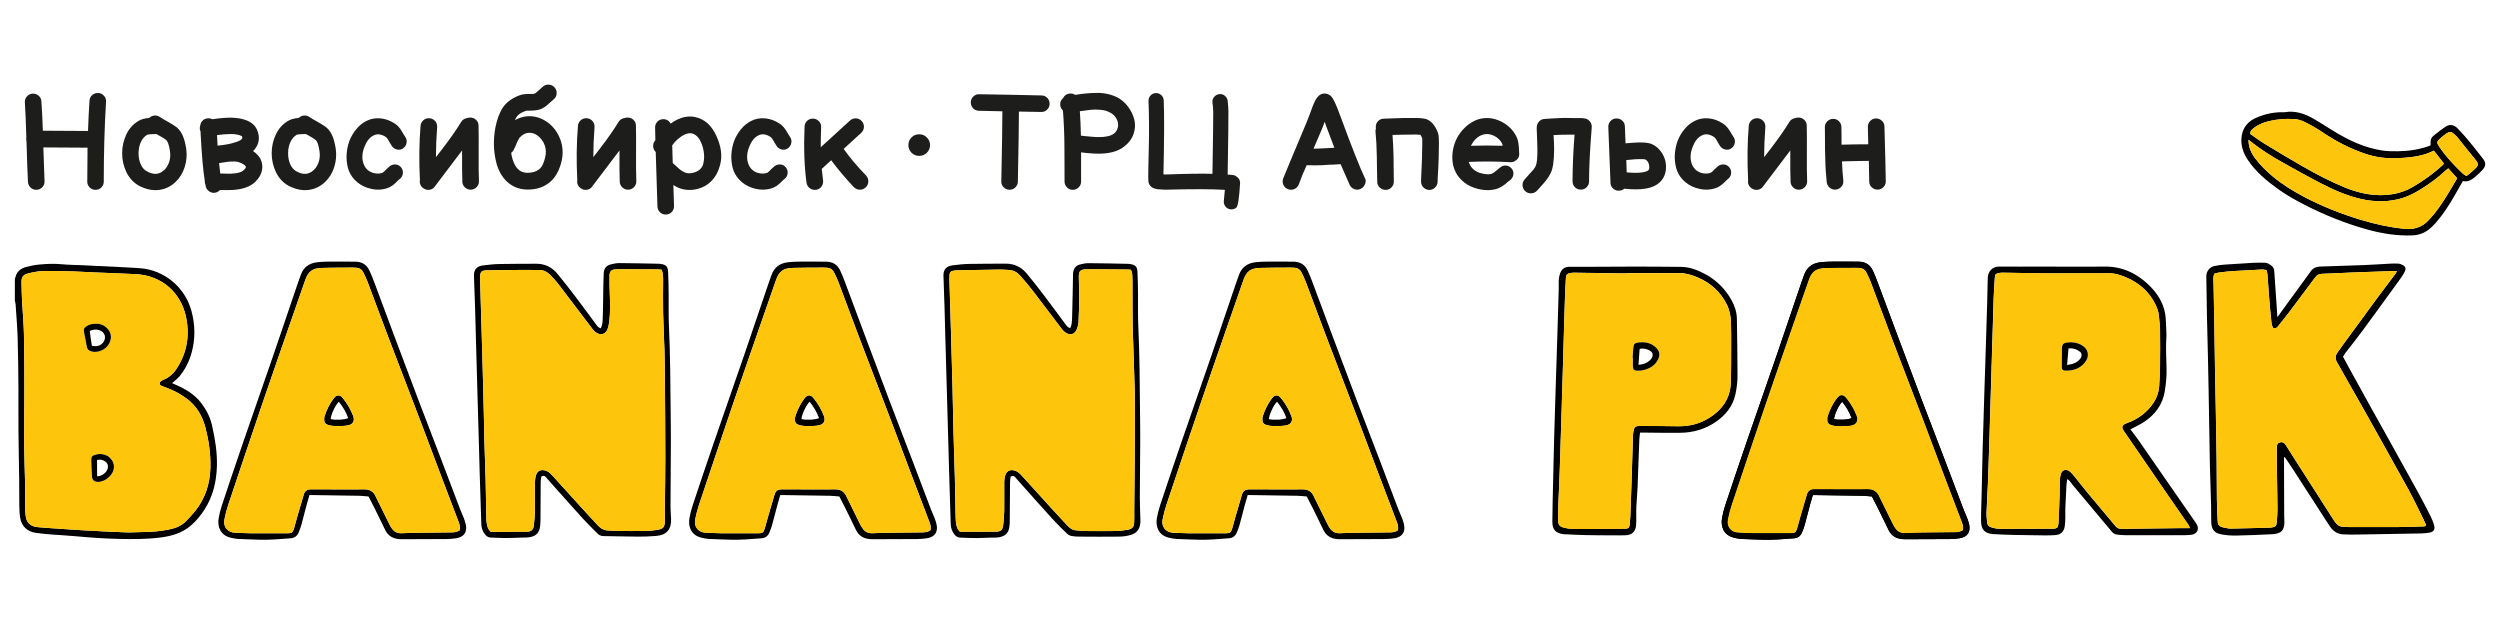<?xml version="1.0" encoding="UTF-8"?> <svg xmlns="http://www.w3.org/2000/svg" id="_Слой_1" data-name="Слой 1" viewBox="0 0 566.93 141.73"> <defs> <style> .cls-1 { fill: #fdc60d; } .cls-2 { fill: #1d1d1b; } </style> </defs> <g> <g> <path d="M531.33,80.89c.46,.85,.87,1.62,1.29,2.39,1.65,2.99,3.29,5.98,4.95,8.97,1.5,2.7,3.02,5.4,4.52,8.1,2.11,3.8,4.23,7.6,6.32,11.41,.97,1.77,1.89,3.55,2.8,5.35,.31,.62,.56,1.29,.76,1.95,.3,1.01-.06,1.57-1.11,1.74-.63,.1-1.28,.16-1.92,.17-4.58,.09-9.17,.17-13.75,.24-1.28,.02-2.57,.05-3.85-.03-1.23-.07-2.22-.69-2.92-1.71-.72-1.06-1.41-2.15-2.1-3.23-2.09-3.24-4.18-6.48-6.27-9.71-.59-.91-1.19-1.8-1.8-2.7-.04-.06-.12-.09-.3-.22,0,.56,0,1.01,0,1.47,.01,3.94,.02,7.88,.04,11.82,0,.73,.09,1.46,0,2.17-.16,1.23-.75,1.77-1.98,1.99-.4,.07-.81,.09-1.22,.11-2.57,.1-5.13,.24-7.7,.28-1.13,.02-2.28-.07-3.39-.28-1.53-.29-2.19-1.12-2.25-2.69-.05-1.28,0-2.57-.04-3.85-.08-3.15-.19-6.3-.28-9.45-.03-1.25-.04-2.51-.06-3.77-.07-4.32-.14-8.64-.22-12.96-.04-2.45-.1-4.9-.15-7.35-.07-3.18-.17-6.36-.23-9.54-.06-2.95-.1-5.89-.14-8.84-.02-1.19,.72-2.16,1.89-2.41,.77-.16,1.56-.26,2.34-.31,2.13-.15,4.25-.28,6.38-.4,.87-.05,1.75-.03,2.62-.02,.62,0,1.11,.33,1.57,.7,.36,.28,.57,.65,.6,1.12,.06,1.02,.14,2.04,.21,3.06,.13,1.95,.27,3.9,.4,5.84,.03,.48,.06,.97,.1,1.63,.78-1.08,1.46-2.01,2.14-2.95,1.82-2.5,3.63-5.01,5.47-7.51,.5-.68,1.21-.99,2.05-1.02,3.36-.12,6.71-.21,10.07-.34,1.84-.07,3.67-.21,5.51-.3,.73-.04,1.46-.08,2.19-.03,.39,.03,.79,.2,1.13,.4,.48,.29,.63,.77,.39,1.29-.23,.5-.52,.98-.84,1.43-2.91,4.02-5.82,8.04-8.76,12.04-1.28,1.74-2.64,3.42-3.95,5.13-.17,.23-.31,.48-.5,.78Zm-29.17-18.83c-.35,.79-.21,1.52-.19,2.24,.07,3.12,.13,6.24,.18,9.36,.06,3.35,.1,6.71,.15,10.06,.06,3.41,.14,6.83,.2,10.24,.06,3.44,.13,6.89,.17,10.33,.04,2.98,.02,5.95,.06,8.93,.02,1.6,.08,3.21,.17,4.81,.06,1.07,.34,1.38,1.39,1.6,.54,.12,1.1,.24,1.64,.24,2.98-.05,5.96-.14,8.93-.22,.12,0,.23-.02,.35-.04,.76-.1,1.03-.35,1.09-1.11,.08-1.02,.18-2.04,.17-3.06-.01-2.83-.08-5.65-.12-8.48-.02-1.87-.02-3.74-.02-5.6,0-.58,.21-.88,.64-1.03,.47-.16,.91-.03,1.24,.39,.14,.18,.25,.39,.38,.59,.89,1.4,1.78,2.81,2.68,4.21,2.64,4.13,5.29,8.26,7.93,12.38,.09,.15,.19,.3,.29,.44,.47,.63,1.01,1.12,1.88,1.1,.41-.01,.81,.08,1.22,.08,3.77,0,7.54,.02,11.3,0,1.81-.01,3.62-.08,5.43-.14,.27,0,.6,.08,.84-.3-.15-.35-.31-.75-.5-1.14-1.48-3.08-3-6.13-4.69-9.1-1.3-2.28-2.55-4.59-3.83-6.88-1.61-2.88-3.22-5.76-4.83-8.63-1.22-2.16-2.45-4.31-3.67-6.47-.89-1.57-1.78-3.15-2.67-4.72-.46-.8-.41-1.54,.16-2.28,.41-.53,.77-1.1,1.17-1.64,2.64-3.6,5.27-7.21,7.91-10.8,1.3-1.76,2.63-3.5,3.95-5.25,.14-.19,.25-.41,.43-.69-.52,0-.9-.01-1.28,0-2.92,.1-5.83,.19-8.75,.31-2.36,.09-4.72,.24-7.08,.31-.71,.02-1.13,.35-1.51,.87-1.88,2.53-3.76,5.06-5.66,7.58-.84,1.12-1.72,2.21-2.6,3.3-.28,.35-.57,.79-1.27,.48-.1-.31-.28-.69-.32-1.08-.2-1.85-.37-3.71-.52-5.57-.15-1.8-.26-3.61-.4-5.41-.02-.31-.12-.62-.2-1.02-.35-.05-.69-.14-1.02-.13-.82,.02-1.63,.1-2.45,.14-2.48,.12-4.96,.2-7.42,.56-.33,.05-.66,.17-.94,.24Z"></path> <path class="cls-1" d="M502.16,62.06c.28-.07,.61-.19,.94-.24,2.46-.36,4.94-.44,7.42-.56,.82-.04,1.63-.12,2.45-.14,.33,0,.67,.08,1.02,.13,.08,.4,.18,.7,.2,1.02,.14,1.8,.25,3.61,.4,5.41,.15,1.86,.32,3.72,.52,5.57,.04,.39,.22,.76,.32,1.08,.7,.31,.99-.13,1.27-.48,.88-1.09,1.76-2.18,2.6-3.3,1.9-2.52,3.78-5.05,5.66-7.58,.38-.51,.8-.85,1.51-.87,2.36-.07,4.72-.22,7.08-.31,2.92-.12,5.83-.21,8.75-.31,.38-.01,.75,0,1.28,0-.17,.28-.28,.5-.43,.69-1.31,1.75-2.65,3.49-3.95,5.25-2.65,3.59-5.28,7.2-7.91,10.8-.4,.54-.76,1.11-1.17,1.64-.57,.73-.62,1.47-.16,2.28,.9,1.57,1.78,3.15,2.67,4.72,1.22,2.16,2.46,4.31,3.67,6.47,1.62,2.87,3.23,5.75,4.83,8.63,1.28,2.29,2.53,4.6,3.83,6.88,1.69,2.97,3.21,6.03,4.69,9.1,.19,.39,.35,.79,.5,1.14-.24,.39-.57,.3-.84,.3-1.81,.06-3.62,.13-5.43,.14-3.77,.02-7.54,.01-11.3,0-.41,0-.81-.09-1.22-.08-.87,.02-1.41-.47-1.88-1.1-.1-.14-.2-.29-.29-.44-2.65-4.13-5.29-8.25-7.93-12.38-.9-1.4-1.78-2.81-2.68-4.21-.13-.2-.24-.41-.38-.59-.33-.42-.77-.55-1.24-.39-.44,.15-.64,.44-.64,1.03,0,1.87,0,3.74,.02,5.6,.03,2.83,.1,5.65,.12,8.48,0,1.02-.09,2.04-.17,3.06-.06,.76-.33,1-1.09,1.11-.12,.02-.23,.03-.35,.04-2.98,.08-5.95,.17-8.93,.22-.55,0-1.1-.12-1.64-.24-1.05-.23-1.33-.53-1.39-1.6-.08-1.6-.15-3.2-.17-4.81-.04-2.98-.02-5.95-.06-8.93-.04-3.44-.11-6.89-.17-10.33-.06-3.41-.14-6.83-.2-10.24-.06-3.35-.1-6.71-.15-10.06-.05-3.12-.11-6.24-.18-9.36-.02-.72-.15-1.45,.19-2.24Z"></path> </g> <g> <path d="M242.7,74.41c.36-.74,.39-1.51,.42-2.25,.1-3.2,.14-6.41,.21-9.61,0-.2-.01-.41,.01-.61,.11-.95,.54-1.69,1.5-1.94,.67-.18,1.38-.33,2.07-.32,2.98,.02,5.96,.09,8.93,.15,.17,0,.35,.03,.52,.06,1.06,.18,1.52,.58,1.58,1.65,.1,1.75,.11,3.5,.13,5.25,.03,2.33-.05,4.67,.06,7,.31,6.68,.33,13.36,.4,20.04,.02,2.22,.05,4.43,.04,6.65-.02,4.09-.08,8.17-.09,12.26,0,1.52,.07,3.03,.11,4.55,0,.38,.04,.76,.02,1.14-.08,1.51-.79,2.49-2.24,2.89-.81,.23-1.66,.36-2.5,.37-3.04,.04-6.08,.02-9.11,0-.58,0-1.17-.03-1.74-.14-.35-.07-.74-.24-.99-.48-1.15-1.11-2.31-2.24-3.39-3.42-2.26-2.48-4.48-5-6.72-7.5-.56-.63-1.12-1.27-1.68-1.9-.25-.28-.53-.47-1.04-.18-.05,.34-.15,.76-.15,1.18-.03,3.06-.05,6.13-.07,9.19,0,.32-.04,.64-.07,.96-.19,1.79-1.34,2.36-2.85,2.5-.49,.05-.99,0-1.49,.02-1.05,.03-2.1,.1-3.15,.1-1.25,0-2.51-.06-3.76-.11-.57-.03-.98-.38-1.3-.81-.48-.65-.73-1.38-.76-2.2-.12-3.88-.25-7.76-.36-11.64-.06-2.07-.11-4.14-.17-6.21-.12-4.11-.23-8.23-.35-12.34-.11-4-.23-7.99-.34-11.99-.06-2.28-.11-4.55-.18-6.83-.07-2.45-.16-4.9-.25-7.35-.05-1.33,.61-2.17,1.95-2.35,1.27-.17,2.55-.31,3.84-.34,2.77-.06,5.55-.04,8.32-.06,1.98-.02,3.58,.79,4.81,2.28,1.36,1.64,2.67,3.32,3.96,5.02,1.64,2.16,3.24,4.35,4.86,6.53,.24,.33,.48,.67,1.01,.79Zm-25.01,46.17c2.79,0,5.54,.03,8.28-.02,1-.02,1.39-.43,1.52-1.47,.14-1.1,.23-2.21,.24-3.31,.03-2.16-.01-4.32,0-6.48,0-.49,.08-.99,.21-1.46,.29-1.02,1.08-1.42,2.1-1.15,.69,.18,1.17,.63,1.63,1.13,2.45,2.7,4.9,5.41,7.36,8.11,1,1.1,2.01,2.2,3.04,3.28,.51,.54,1.09,.99,1.87,1.05,.79,.06,1.57,.15,2.36,.16,2.22,.02,4.44,.03,6.66,0,.9-.02,1.81-.11,2.7-.28,1.15-.21,1.49-.62,1.54-1.78,.04-.87,0-1.75,.01-2.62,.03-3.5,.07-7.01,.1-10.51,.02-2.51,.04-5.02,.04-7.53,0-3.18,.04-6.37-.04-9.55-.1-4.58-.33-9.16-.44-13.74-.07-3.06-.04-6.13-.06-9.2,0-.82,.02-1.64-.03-2.45-.03-.54,0-1.11-.38-1.59-.18-.02-.35-.05-.52-.05-2.22-.02-4.44-.03-6.66-.05-1.02,0-2.04-.04-3.06,.01-1.16,.06-1.52,.45-1.52,1.58,0,1.49,.1,2.97,.09,4.46-.01,1.95-.05,3.91-.15,5.86-.03,.63-.22,1.27-.47,1.85-.41,.92-1.31,1.22-2.19,.76-.4-.21-.78-.52-1.06-.88-2.2-2.87-4.36-5.78-6.57-8.65-.94-1.22-1.93-2.41-2.96-3.57-.68-.76-1.55-1.23-2.61-1.27-.64-.02-1.28-.1-1.92-.09-3.3,.05-6.6,.11-9.9,.17-.29,0-.58,.08-.86,.13-.44,.07-.67,.36-.7,.78-.04,.52-.06,1.05-.04,1.57,.11,3.82,.24,7.64,.35,11.46,.12,4.11,.24,8.23,.34,12.34,.09,3.62,.15,7.24,.24,10.86,.09,3.53,.23,7.06,.32,10.59,.07,2.71,.1,5.43,.15,8.14,0,.38,.02,.76,.06,1.14,.09,.82,.24,1.62,.92,2.27Z"></path> <path class="cls-1" d="M217.69,120.58c-.68-.65-.83-1.45-.92-2.27-.04-.38-.05-.76-.06-1.14-.05-2.71-.08-5.43-.15-8.14-.09-3.53-.23-7.06-.32-10.59-.09-3.62-.15-7.24-.24-10.86-.1-4.11-.22-8.23-.34-12.34-.11-3.82-.24-7.64-.35-11.46-.02-.52,0-1.05,.04-1.57,.03-.42,.26-.71,.7-.78,.29-.05,.57-.12,.86-.13,3.3-.07,6.6-.13,9.9-.17,.64,0,1.28,.06,1.92,.09,1.06,.04,1.93,.51,2.61,1.27,1.02,1.16,2.02,2.35,2.96,3.57,2.21,2.87,4.37,5.78,6.57,8.65,.27,.36,.66,.67,1.06,.88,.88,.46,1.78,.16,2.19-.76,.26-.58,.44-1.22,.47-1.85,.1-1.95,.14-3.91,.15-5.86,0-1.49-.09-2.97-.09-4.46,0-1.13,.36-1.52,1.52-1.58,1.02-.06,2.04-.02,3.06-.01,2.22,.01,4.44,.03,6.66,.05,.17,0,.34,.03,.52,.05,.39,.48,.35,1.06,.38,1.59,.04,.82,.02,1.63,.03,2.45,.02,3.07-.02,6.13,.06,9.2,.11,4.58,.33,9.16,.44,13.74,.07,3.18,.04,6.37,.04,9.55,0,2.51-.02,5.02-.04,7.53-.03,3.5-.07,7.01-.1,10.51,0,.87,.03,1.75-.01,2.62-.06,1.15-.4,1.57-1.54,1.78-.89,.16-1.8,.26-2.7,.28-2.22,.04-4.44,.03-6.66,0-.79,0-1.57-.1-2.36-.16-.78-.06-1.36-.51-1.87-1.05-1.03-1.08-2.03-2.18-3.04-3.28-2.46-2.7-4.9-5.41-7.36-8.11-.46-.5-.94-.95-1.63-1.13-1.02-.27-1.81,.13-2.1,1.15-.13,.47-.21,.97-.21,1.46-.02,2.16,.03,4.32,0,6.48-.02,1.11-.11,2.21-.24,3.31-.13,1.04-.52,1.46-1.52,1.47-2.74,.04-5.49,.02-8.28,.02Z"></path> </g> <g> <path d="M136.26,74.42c.37-.71,.39-1.45,.42-2.16,.08-2.01,.09-4.02,.12-6.03,.03-1.43,.03-2.86,.11-4.29,.05-.95,.52-1.69,1.48-1.95,.67-.18,1.38-.33,2.06-.33,2.98,.02,5.96,.09,8.93,.15,.15,0,.29,.02,.44,.04,1.17,.17,1.62,.56,1.68,1.75,.1,1.72,.11,3.44,.13,5.16,.03,2.33-.05,4.67,.06,7,.31,6.68,.33,13.36,.4,20.04,.02,2.24,.05,4.49,.04,6.73-.02,4.76-.06,9.51-.08,14.27,0,.79,.06,1.57,.1,2.36,0,.17,.02,.35,.03,.52,.09,2.39-1.02,3.67-3.43,3.86-1.37,.11-2.74,.16-4.11,.15-2.57-.01-5.14-.09-7.71-.12-.6,0-1.07-.2-1.48-.62-1.1-1.13-2.24-2.22-3.3-3.38-2.22-2.44-4.4-4.91-6.6-7.37-.58-.65-1.16-1.31-1.74-1.97-.25-.28-.52-.48-1.04-.19-.05,.34-.15,.76-.16,1.18-.03,2.71-.03,5.43-.04,8.14,0,.61-.01,1.23-.07,1.84-.18,1.82-1.11,2.57-3.05,2.69-.41,.03-.82,0-1.23,.02-1.11,.03-2.22,.11-3.33,.1-1.22,0-2.45-.06-3.67-.11-.57-.03-.98-.37-1.3-.8-.48-.65-.74-1.38-.77-2.2-.12-3.88-.25-7.76-.37-11.64-.06-2.1-.12-4.2-.17-6.3-.12-4.05-.23-8.11-.35-12.16-.12-4.05-.23-8.11-.34-12.16-.06-2.22-.11-4.43-.18-6.65-.08-2.48-.16-4.96-.26-7.43-.05-1.36,.62-2.2,2.03-2.37,1.24-.15,2.5-.3,3.75-.32,2.77-.06,5.55-.04,8.32-.06,1.98-.02,3.58,.78,4.82,2.27,1.36,1.64,2.67,3.32,3.96,5.02,1.64,2.16,3.25,4.35,4.86,6.53,.26,.35,.52,.7,1.01,.81Zm13.77-13.27c-.32-.02-.64-.06-.95-.06-2.25-.01-4.5-.02-6.75-.03-.9,0-1.81-.03-2.71,.02-1.02,.06-1.39,.47-1.4,1.52,0,1.4,0,2.8,.07,4.2,.09,2.02,.12,4.03-.11,6.03-.07,.63-.19,1.28-.43,1.87-.41,1.04-1.39,1.38-2.36,.84-.37-.2-.71-.52-.97-.85-2.61-3.41-5.18-6.84-7.79-10.25-.57-.74-1.2-1.43-1.86-2.09-.65-.65-1.44-1.1-2.4-1.12-1.31-.02-2.62-.03-3.94-.02-2.63,.02-5.26,.06-7.89,.09-1.38,.02-1.65,.29-1.67,1.64,0,.12,0,.23,0,.35,.04,1.49,.09,2.98,.13,4.46,.13,4.55,.27,9.1,.4,13.65,.06,1.98,.11,3.97,.16,5.95,.08,3.03,.15,6.07,.22,9.1,.02,.9,.01,1.81,.04,2.72,.1,3.15,.22,6.3,.3,9.45,.07,2.86,.1,5.72,.16,8.58,0,.38,.01,.76,.06,1.14,.09,.82,.25,1.62,.9,2.21,.13,.02,.24,.06,.36,.06,2.6,0,5.2,0,7.8-.03,1.11-.02,1.53-.41,1.67-1.51,.13-1.07,.22-2.15,.24-3.23,.03-2.16-.01-4.32,0-6.48,0-.52,.08-1.05,.22-1.55,.29-1.01,1.08-1.4,2.11-1.12,.65,.18,1.13,.6,1.56,1.08,2.41,2.66,4.82,5.32,7.24,7.98,1.02,1.12,2.05,2.24,3.09,3.35,.66,.71,1.42,1.19,2.44,1.2,.7,0,1.4,.11,2.1,.11,2.16,.01,4.32,.03,6.49-.01,.87-.02,1.75-.11,2.61-.26,1.2-.22,1.55-.62,1.6-1.82,.04-.96,0-1.92,0-2.88,.04-3.88,.12-7.76,.11-11.65,0-6.01-.05-12.03-.1-18.04-.02-2.16-.04-4.32-.1-6.48-.08-2.77-.24-5.54-.3-8.31-.05-2.54,0-5.08,0-7.62,0-.73-.03-1.45-.35-2.19Z"></path> <path class="cls-1" d="M150.02,61.15c.32,.74,.35,1.46,.35,2.19,0,2.54-.04,5.08,0,7.62,.06,2.77,.22,5.54,.3,8.31,.06,2.16,.09,4.32,.1,6.48,.04,6.01,.09,12.03,.1,18.04,0,3.88-.08,7.76-.11,11.65,0,.96,.04,1.92,0,2.88-.05,1.2-.4,1.6-1.6,1.82-.86,.15-1.74,.25-2.61,.26-2.16,.04-4.32,.03-6.49,.01-.7,0-1.4-.11-2.1-.11-1.02,0-1.78-.49-2.44-1.2-1.03-1.11-2.06-2.23-3.09-3.35-2.42-2.66-4.83-5.32-7.24-7.98-.44-.48-.91-.9-1.56-1.08-1.03-.28-1.83,.1-2.11,1.12-.14,.5-.22,1.03-.22,1.55-.02,2.16,.03,4.32,0,6.48-.02,1.08-.11,2.16-.24,3.23-.14,1.1-.56,1.49-1.67,1.51-2.6,.04-5.2,.03-7.8,.03-.11,0-.23-.04-.36-.06-.64-.6-.8-1.4-.9-2.21-.04-.38-.05-.76-.06-1.14-.05-2.86-.08-5.72-.16-8.58-.08-3.15-.2-6.3-.3-9.45-.03-.9-.02-1.81-.04-2.72-.07-3.03-.14-6.07-.22-9.1-.05-1.98-.11-3.97-.16-5.95-.13-4.55-.26-9.1-.4-13.65-.04-1.49-.09-2.98-.13-4.46,0-.12,0-.23,0-.35,.02-1.35,.3-1.62,1.67-1.64,2.63-.03,5.26-.07,7.89-.09,1.31-.01,2.62,0,3.94,.02,.96,.01,1.75,.46,2.4,1.12,.66,.66,1.29,1.35,1.86,2.09,2.61,3.41,5.18,6.84,7.79,10.25,.26,.34,.6,.65,.97,.85,.97,.54,1.95,.2,2.36-.84,.23-.59,.36-1.24,.43-1.87,.22-2.01,.2-4.02,.11-6.03-.07-1.4-.08-2.8-.07-4.2,0-1.04,.39-1.46,1.4-1.52,.9-.05,1.81-.02,2.71-.02,2.25,0,4.5,.02,6.75,.03,.32,0,.63,.04,.95,.06Z"></path> </g> <g> <path d="M551.19,32.88c0-.16,.01-.33,0-.5-.05-.63,.16-1.18,.63-1.57,.93-.75,1.87-1.5,2.87-2.14,.85-.54,1.79-.39,2.56,.39,.94,.95,1.83,1.96,2.69,2.99,1.03,1.23,1.99,2.52,3,3.77,.85,1.07,.87,1.78-.05,2.78-.47,.51-.98,1-1.52,1.45-.82,.69-1.69,1.28-2.87,1.02-.39,.68-.76,1.3-1.11,1.94-1.17,2.09-2.37,4.16-3.84,6.06-.84,1.08-1.69,2.15-2.8,3-1.11,.85-2.35,1.26-3.73,1.31-3.39,.12-6.69-.38-9.95-1.27-5.03-1.37-9.84-3.3-14.47-5.68-2.11-1.08-4.17-2.23-6.09-3.62-2.59-1.87-5.03-3.91-6.81-6.61-1.09-1.66-1.67-3.46-1.33-5.48,.33-1.96,1.55-3.28,3.29-4.02,1.85-.8,3.82-1.27,5.87-1.25,.2,0,.41,.02,.61-.01,2.31-.38,4.4,.29,6.37,1.41,1.5,.85,2.94,1.8,4.4,2.7,3.47,2.15,7.11,3.92,11.19,4.56,1.2,.19,2.44,.21,3.66,.19,2.35-.03,4.65-.35,6.89-1.12,.14-.05,.27-.1,.4-.16,.05-.02,.09-.08,.15-.14Zm.74,1.29c-.56,.24-1.03,.48-1.52,.65-2.23,.77-4.55,.97-6.89,1.06-2.42,.09-4.79-.21-7.07-.98-3.48-1.16-6.71-2.83-9.75-4.89-1.28-.87-2.63-1.63-4.01-2.32-.74-.37-1.6-.64-2.42-.69-1.92-.11-3.85,.02-5.74,.48-1.29,.32-2.5,.8-3.54,1.65-.36,.29-.74,.59-.69,1.24,1.03,.71,2.07,1.51,3.18,2.19,2.94,1.79,5.89,3.56,8.88,5.27,2.99,1.71,6.04,3.31,9.23,4.62,2.56,1.05,5.18,1.76,7.98,1.8,2.62,.04,5.1-.46,7.4-1.76,2.51-1.41,4.8-3.11,6.94-5.02,.12-.11,.2-.27,.29-.4-.77-.98-1.5-1.92-2.27-2.9Zm-42.05-2.49c.06,.59,.06,.99,.14,1.37,.25,1.07,.75,2.02,1.41,2.89,1.16,1.52,2.5,2.85,3.96,4.07,2.16,1.81,4.55,3.27,7.03,4.59,4.16,2.21,8.53,3.91,13.04,5.28,3.14,.95,6.32,1.64,9.58,2,2.31,.26,4.28-.31,5.83-2.09,.29-.33,.59-.65,.87-.98,1.85-2.2,3.3-4.67,4.74-7.14,.28-.47,.55-.94,.73-1.25-.72-.8-1.36-1.51-2.02-2.25-.28,.23-.54,.42-.77,.64-1.51,1.43-3.18,2.65-4.93,3.77-1.4,.9-2.84,1.73-4.44,2.25-3.26,1.06-6.55,1.03-9.85,.24-3.2-.76-6.19-2.09-9.1-3.6-2.95-1.53-5.86-3.16-8.76-4.79-2.16-1.22-4.27-2.53-6.24-4.05-.36-.28-.72-.56-1.24-.96Zm49.42,8.24c.83-.53,1.43-1.18,2.08-1.75,.71-.62,.62-1.19,.11-1.8-1.38-1.65-2.69-3.36-4.05-5.04-.27-.34-.58-.65-.91-.93-.72-.61-1.02-.62-1.78-.1-.41,.28-.79,.59-1.17,.92-1.07,.93-1.1,1.07-.3,2.23,1.47,2.15,3.25,4.04,5.12,5.83,.24,.23,.56,.4,.9,.64Z"></path> <path class="cls-1" d="M551.93,34.16c.77,.98,1.5,1.92,2.27,2.9-.09,.13-.17,.29-.29,.4-2.14,1.91-4.43,3.61-6.94,5.02-2.3,1.3-4.77,1.79-7.4,1.76-2.79-.04-5.42-.75-7.98-1.8-3.19-1.31-6.24-2.91-9.23-4.62-2.99-1.71-5.94-3.48-8.88-5.27-1.12-.68-2.16-1.48-3.18-2.19-.05-.65,.33-.95,.69-1.24,1.04-.85,2.26-1.33,3.54-1.65,1.88-.46,3.81-.59,5.74-.48,.82,.05,1.68,.32,2.42,.69,1.38,.69,2.73,1.46,4.01,2.32,3.04,2.06,6.27,3.73,9.75,4.89,2.29,.77,4.66,1.07,7.07,.98,2.34-.09,4.66-.29,6.89-1.06,.49-.17,.96-.41,1.52-.65Z"></path> <path class="cls-1" d="M509.87,31.67c.52,.4,.88,.68,1.24,.96,1.97,1.52,4.08,2.83,6.24,4.05,2.9,1.63,5.8,3.25,8.76,4.79,2.9,1.51,5.89,2.84,9.1,3.6,3.3,.78,6.59,.82,9.85-.24,1.6-.52,3.03-1.34,4.44-2.25,1.75-1.12,3.42-2.34,4.93-3.77,.23-.22,.49-.41,.77-.64,.66,.74,1.3,1.45,2.02,2.25-.18,.3-.45,.78-.73,1.25-1.45,2.47-2.89,4.94-4.74,7.14-.28,.33-.58,.66-.87,.98-1.56,1.78-3.52,2.35-5.83,2.09-3.26-.37-6.44-1.06-9.58-2-4.51-1.36-8.88-3.06-13.04-5.28-2.48-1.32-4.87-2.78-7.03-4.59-1.46-1.22-2.8-2.56-3.96-4.07-.66-.87-1.16-1.82-1.41-2.89-.09-.38-.09-.78-.14-1.37Z"></path> <path class="cls-1" d="M559.29,39.92c-.35-.24-.66-.4-.9-.64-1.87-1.8-3.64-3.69-5.12-5.83-.8-1.17-.78-1.31,.3-2.23,.37-.32,.76-.64,1.17-.92,.76-.53,1.06-.51,1.78,.1,.33,.28,.64,.6,.91,.93,1.35,1.68,2.67,3.38,4.05,5.04,.51,.61,.59,1.18-.11,1.8-.65,.57-1.24,1.22-2.08,1.75Z"></path> </g> <g> <path d="M3.36,63.16c.04-.07,.11-.14,.13-.23,.27-1.34,1.2-2.05,2.42-2.38,.98-.26,1.99-.47,3-.56,1.63-.14,3.25-.24,4.9-.08,1.71,.16,3.44,.17,5.16,.25,3.12,.15,6.24,.3,9.36,.46,1.14,.06,2.27,.11,3.41,.2,5.56,.41,10.23,4.35,11.68,9.71,.87,3.24,.9,6.45-.03,9.67-.55,1.9-1.44,3.63-2.7,5.16-.29,.36-.67,.65-1.01,.96-.19,.17-.38,.34-.65,.57,.34,.15,.6,.26,.86,.38,2.21,.98,4.27,2.18,5.76,4.15,1.16,1.53,2.02,3.21,2.44,5.09,.68,3.02,1.19,6.07,1.1,9.18-.1,3.5-.87,6.82-2.78,9.81-.88,1.38-1.91,2.65-3.17,3.72-1.97,1.67-4.33,2.35-6.83,2.67-3.14,.4-6.29,.39-9.45,.32-3.33-.07-6.64-.31-9.96-.62-1.77-.16-3.55-.24-5.33-.38-1.22-.1-2.44-.21-3.65-.39-1.85-.27-3.14-1.52-3.44-3.36-.15-.92-.19-1.86-.2-2.79-.03-1.98,0-3.97-.03-5.95-.04-3.53-.13-7.06-.16-10.59-.03-3.36,.01-6.71-.01-10.07-.03-3.82-.06-7.64-.18-11.46-.08-2.56-.3-5.12-.47-7.69-.02-.23-.1-.45-.16-.67,0-1.69,0-3.39,0-5.08Zm2.36,47.33s-.02,0-.03,0c0,1.05-.02,2.1,0,3.15,.02,1.11,0,2.22,.13,3.32,.17,1.53,1.08,2.41,2.62,2.57,1.57,.16,3.14,.24,4.71,.35,2.04,.14,4.08,.29,6.12,.4,3.06,.17,6.12,.34,9.18,.44,1.46,.05,2.92-.07,4.38-.08,1.87-.02,3.73-.21,5.57-.58,1.49-.3,2.85-.87,3.91-2,.64-.68,1.28-1.36,1.87-2.08,2.36-2.9,3.44-6.27,3.53-9.96,.08-3.05-.36-6.06-1.12-9.01-.69-2.64-1.98-4.91-4.22-6.58-1.34-1-2.8-1.8-4.36-2.4-.44-.17-.88-.31-1.31-.49-.64-.28-.68-.78-.1-1.17,.19-.13,.41-.22,.62-.32,1.22-.53,2.15-1.39,2.86-2.49,2.4-3.71,3.01-7.73,2.03-11.99-1.16-5.02-5.21-9.08-11.33-9.4-3.27-.17-6.54-.27-9.8-.41-1.4-.06-2.8-.16-4.2-.2-2.33-.06-4.67-.15-7-.09-1.15,.03-2.32,.27-3.45,.55-1.08,.26-1.47,.84-1.46,1.9,.01,1.46,.06,2.92,.13,4.38,.13,2.56,.38,5.12,.43,7.69,.09,4.44,.09,8.87,.09,13.31,0,3.65-.08,7.3-.05,10.95,.03,3.41,.15,6.83,.24,10.24Z"></path> <path class="cls-1" d="M5.72,110.49c-.08-3.41-.21-6.83-.24-10.24-.03-3.65,.06-7.3,.05-10.95,0-4.44,0-8.87-.09-13.31-.05-2.56-.3-5.12-.43-7.69-.07-1.46-.12-2.92-.13-4.38-.01-1.06,.39-1.64,1.46-1.9,1.13-.28,2.29-.52,3.45-.55,2.33-.05,4.67,.03,7,.09,1.4,.04,2.8,.14,4.2,.2,3.27,.14,6.54,.24,9.8,.41,6.12,.33,10.17,4.38,11.33,9.4,.98,4.26,.37,8.29-2.03,11.99-.71,1.11-1.64,1.96-2.86,2.49-.21,.09-.43,.19-.62,.32-.58,.4-.54,.89,.1,1.17,.43,.19,.88,.32,1.31,.49,1.56,.6,3.02,1.39,4.36,2.4,2.23,1.67,3.53,3.94,4.22,6.58,.77,2.95,1.2,5.96,1.12,9.01-.09,3.69-1.18,7.06-3.53,9.96-.59,.72-1.23,1.4-1.87,2.08-1.06,1.13-2.42,1.7-3.91,2-1.84,.37-3.69,.56-5.57,.58-1.46,.01-2.92,.13-4.38,.08-3.06-.1-6.12-.28-9.18-.44-2.04-.11-4.08-.26-6.12-.4-1.57-.11-3.15-.19-4.71-.35-1.54-.16-2.45-1.04-2.62-2.57-.12-1.1-.11-2.21-.13-3.32-.02-1.05,0-2.1,0-3.15,.01,0,.02,0,.03,0Zm15.96-37.05c-.78-.02-1.5,.14-2.15,.6-.41,.28-.6,.64-.52,1.11,.21,1.17,.46,2.34,.68,3.52,.12,.63,.54,.92,1.13,1.06,1.38,.34,3.1-.41,3.84-1.67,.84-1.44,.55-2.94-.77-3.96-.65-.5-1.39-.72-2.21-.66Zm.97,29.48c-.28,.05-.6,.09-.9,.17-.86,.22-1.08,.46-1.06,1.33,.03,1.25,.1,2.5,.18,3.75,.04,.6,.46,1.02,1.07,1.09,.31,.04,.65,.01,.95-.06,.9-.23,1.66-.72,2.23-1.45,1.08-1.36,.94-2.91-.33-4.06-.6-.54-1.34-.66-2.14-.77Z"></path> <path d="M21.69,73.43c.82-.06,1.56,.16,2.21,.66,1.32,1.02,1.62,2.51,.77,3.96-.74,1.27-2.46,2.01-3.84,1.67-.59-.14-1.01-.43-1.13-1.06-.23-1.17-.47-2.34-.68-3.52-.09-.47,.11-.83,.52-1.11,.65-.45,1.37-.62,2.15-.6Zm-1.34,1.62c.08,.6,.15,1.14,.22,1.68,.08,.57,.18,1.14,.27,1.68,.84,.21,1.56,.09,2.12-.32,1.15-.86,1.14-2.42-.04-3.04-.78-.41-1.61-.43-2.57,0Z"></path> <path d="M22.65,102.92c.8,.11,1.54,.23,2.14,.77,1.27,1.15,1.41,2.7,.33,4.06-.58,.73-1.33,1.22-2.23,1.45-.3,.08-.64,.1-.95,.06-.61-.07-1.02-.49-1.07-1.09-.08-1.25-.15-2.5-.18-3.75-.02-.87,.2-1.11,1.06-1.33,.31-.08,.63-.12,.9-.17Zm-.62,5.1c1.18-.06,2.21-.89,2.42-1.89,.11-.53-.03-1.01-.42-1.35-.55-.47-1.2-.66-2.02-.48,.03,1.25-.03,2.48,.02,3.71Z"></path> </g> <g> <path d="M483.13,97.38c.66,.88,1.33,1.72,1.94,2.61,2.42,3.47,4.82,6.96,7.23,10.44,1.91,2.76,3.82,5.52,5.74,8.27,.78,1.13,.31,2.37-1.03,2.56-.83,.12-1.69,.11-2.53,.11-4.15,.01-8.3,.02-12.44,0-.67,0-1.34-.08-2-.15-.49-.05-.85-.31-1.17-.69-2.94-3.52-5.88-7.03-8.83-10.54-.37-.44-.61-.99-1.25-1.36-.07,.6-.16,1.11-.19,1.61-.09,1.66-.17,3.32-.24,4.98-.03,.7,.02,1.4,0,2.1-.02,.67-.04,1.34-.13,2-.18,1.25-.89,1.93-2.15,2.02-.81,.06-1.63,.08-2.45,.07-2.25-.02-4.5-.05-6.75-.1-1.61-.04-3.21-.09-4.81-.19-1.96-.12-2.81-.98-2.82-2.94-.02-1.95,.08-3.91,.12-5.86,.08-3.41,.14-6.83,.23-10.24,.11-4.08,.25-8.16,.37-12.25,.11-3.41,.22-6.82,.33-10.23,.12-3.67,.23-7.35,.34-11.02,.05-1.81,.09-3.62,.12-5.42,.03-1.62,1.01-2.73,2.65-2.71,3.04,.04,6.08,0,9.11,0,4.91,0,9.81,.07,14.72,0,3.99-.05,7.27,1.5,10.06,4.19,1.91,1.83,3.3,4.01,3.73,6.69,.09,.57,.11,1.16,.14,1.74,.05,1.02,.11,2.04,.12,3.06,0,.67-.09,1.34-.09,2.01,.01,1.66,.03,3.33,.1,4.99,.08,1.85-.09,3.68-.37,5.49-.47,3.07-2.17,5.38-4.72,7.06-.94,.62-1.98,1.09-3.07,1.68Zm13.45,22.37c-.13-.3-.18-.52-.3-.7-1.52-2.21-3.05-4.42-4.58-6.63-3.38-4.91-6.75-9.81-10.12-14.72-.1-.14-.17-.31-.24-.47-.16-.38-.04-.7,.26-.93,.18-.14,.4-.24,.62-.31,1.76-.63,3.34-1.55,4.66-2.87,1.51-1.51,2.57-3.27,2.74-5.43,.13-1.66,.18-3.32,.2-4.98,.03-2.63,.04-5.26,0-7.88-.02-1.13-.17-2.26-.28-3.39-.08-.86-.4-1.64-.77-2.4-1.34-2.74-3.47-4.67-6.2-5.94-1.4-.65-2.89-1.14-4.47-1.14-4.73,0-9.47,.04-14.2,.02-3.24-.01-6.48-.1-9.73-.14-.29,0-.58,.02-.87,.08-.74,.15-.89,.28-.94,1.03-.11,1.54-.21,3.08-.27,4.63-.09,2.36-.14,4.73-.21,7.09-.11,3.85-.23,7.7-.35,11.55-.11,3.76-.22,7.53-.34,11.29-.12,3.91-.23,7.82-.38,11.73-.09,2.33-.25,4.66-.33,6.99-.03,.75,.07,1.51,.14,2.27,.05,.55,.36,.89,.89,1.07,.76,.25,1.53,.38,2.32,.37,1.29-.01,2.57-.01,3.86-.02,2.57,0,5.14,0,7.71-.02,.43,0,.89,.05,1.26-.45,.05-.34,.15-.77,.17-1.21,.09-1.95,.16-3.91,.22-5.86,.03-.93,0-1.87,.03-2.8,.03-.67,.04-1.35,.21-1.99,.29-1.1,1.34-1.36,2.17-.59,.34,.32,.66,.67,.95,1.03,1.07,1.32,2.1,2.66,3.18,3.96,2.03,2.45,4.09,4.88,6.13,7.32,.34,.41,.75,.62,1.29,.61,.47-.02,.94,0,1.4,0,3.94-.05,7.88-.1,11.83-.15,.72,0,1.45,0,2.31,0Z"></path> <path class="cls-1" d="M496.58,119.76c-.86,0-1.58,0-2.31,0-3.94,.05-7.88,.1-11.83,.15-.47,0-.94,0-1.4,0-.54,.02-.95-.2-1.29-.61-2.04-2.44-4.1-4.87-6.13-7.32-1.08-1.3-2.11-2.65-3.18-3.96-.29-.36-.61-.71-.95-1.03-.83-.77-1.88-.51-2.17,.59-.17,.64-.19,1.33-.21,1.99-.04,.93,0,1.87-.03,2.8-.06,1.95-.13,3.91-.22,5.86-.02,.43-.12,.86-.17,1.21-.37,.49-.83,.44-1.26,.45-2.57,0-5.14,.01-7.71,.02-1.29,0-2.57,0-3.86,.02-.8,0-1.57-.12-2.32-.37-.53-.18-.85-.51-.89-1.07-.06-.75-.16-1.51-.14-2.27,.08-2.33,.25-4.66,.33-6.99,.14-3.91,.26-7.82,.38-11.73,.12-3.76,.22-7.53,.34-11.29,.12-3.85,.23-7.7,.35-11.55,.07-2.36,.12-4.73,.21-7.09,.06-1.54,.15-3.09,.27-4.63,.06-.75,.2-.88,.94-1.03,.28-.06,.58-.08,.87-.08,3.24,.05,6.48,.13,9.73,.14,4.73,.02,9.47-.03,14.2-.02,1.58,0,3.06,.49,4.47,1.14,2.73,1.26,4.86,3.2,6.2,5.94,.37,.76,.69,1.55,.77,2.4,.1,1.13,.26,2.26,.28,3.39,.04,2.63,.04,5.26,0,7.88-.02,1.66-.06,3.33-.2,4.98-.18,2.16-1.23,3.93-2.74,5.43-1.32,1.32-2.9,2.24-4.66,2.87-.22,.08-.44,.18-.62,.31-.31,.23-.42,.55-.26,.93,.07,.16,.14,.32,.24,.47,3.37,4.91,6.75,9.82,10.12,14.72,1.52,2.21,3.06,4.42,4.58,6.63,.12,.17,.17,.39,.3,.7Zm-28.99-38.98h-.02c0,.87-.01,1.74,0,2.61,0,.42,.27,.64,.67,.66,1.78,.08,3.36-.4,4.53-1.81,1.21-1.47,.81-3.21-.89-4.07-.97-.49-1.99-.63-3.06-.49-.9,.11-1.17,.37-1.23,1.28-.04,.61,0,1.22,0,1.83Z"></path> <path d="M467.59,80.78c0-.61-.03-1.23,0-1.83,.06-.9,.34-1.16,1.23-1.28,1.07-.14,2.09,0,3.06,.49,1.7,.86,2.1,2.6,.89,4.07-1.17,1.42-2.74,1.9-4.53,1.81-.4-.02-.67-.24-.67-.66-.02-.87,0-1.74,0-2.61h.02Zm1.49-1.79c-.11,1.28-.21,2.46-.32,3.77,.43-.08,.77-.11,1.09-.2,.71-.2,1.35-.56,1.83-1.13,.47-.57,.49-1.26,.02-1.64-.72-.59-1.56-.87-2.62-.79Z"></path> </g> <g> <path d="M371.92,98.08c-.06,.56-.14,1.01-.16,1.47-.14,3.62-.25,7.23-.4,10.85-.06,1.48-.2,2.97-.28,4.45-.04,.76-.01,1.52-.02,2.28,0,.67,.02,1.35-.04,2.01-.12,1.39-.94,2.18-2.33,2.24-1.02,.04-2.04,.03-3.06,.02-2.1-.01-4.21-.01-6.31-.06-1.52-.03-3.03-.13-4.55-.19-.03,0-.06,0-.09,0-1.88-.2-2.67-1.01-2.65-2.9,.03-2.98,.1-5.95,.17-8.93,.07-3.27,.14-6.54,.23-9.8,.1-3.82,.23-7.64,.35-11.46,.12-3.85,.25-7.7,.37-11.55,.11-3.7,.23-7.41,.33-11.11,.02-.7-.06-1.4,.02-2.09,.07-.6,.2-1.22,.48-1.74,.39-.75,1.12-1.08,1.98-1.07,1.58,0,3.15,0,4.73,0,3.01-.01,6.02-.04,9.02-.04,3.86,0,7.71,0,11.57,.06,1.85,.03,3.55,.67,5.17,1.51,2.69,1.39,4.77,3.44,6.24,6.09,.73,1.32,1.17,2.73,1.19,4.25,.05,4.29,.15,8.58,.14,12.87,0,1.39-.18,2.8-.47,4.16-.59,2.73-2.25,4.77-4.53,6.32-2.39,1.62-5.06,2.38-7.93,2.42-2.74,.04-5.49-.02-8.23-.04-.26,0-.52,0-.91,0Zm-2.85-36.13v.03c-.58,0-1.17,0-1.75,0-3.48-.05-6.95-.1-10.43-.15-.23,0-.47,.02-.69,.06-.84,.16-1.05,.38-1.1,1.21-.07,1.19-.13,2.39-.18,3.58-.06,1.66-.12,3.32-.16,4.99-.12,4.06-.23,8.11-.35,12.17-.11,3.88-.23,7.76-.35,11.64-.11,3.62-.21,7.23-.34,10.85-.1,2.77-.24,5.54-.34,8.31-.04,1.05-.07,2.1-.04,3.15,.03,1.29,.26,1.61,1.48,1.9,.62,.15,1.27,.22,1.9,.23,1.96,.02,3.92,0,5.87,0,1.96,0,3.92,0,5.87-.03,.83-.01,1.04-.22,1.11-1.02,.06-.67,.13-1.34,.16-2.01,.12-3.41,.24-6.82,.35-10.24,.08-2.63,.15-5.25,.23-7.88,.01-.38,.07-.75,.15-1.13,.15-.77,.46-1.01,1.27-1.04,.18,0,.35,0,.53,0,2.75,.02,5.49,.03,8.24,.08,2.61,.04,5.04-.57,7.24-1.99,2.21-1.42,3.86-3.3,4.5-5.91,.21-.87,.27-1.79,.29-2.69,.05-2.33,.05-4.67,.05-7.01,0-1.99,.03-3.97-.04-5.96-.05-1.43-.32-2.83-.99-4.14-1.42-2.77-3.58-4.73-6.4-5.97-1.36-.6-2.79-1.05-4.31-1.06-3.92,0-7.83,0-11.75,0Z"></path> <path class="cls-1" d="M369.08,61.95c3.92,0,7.83,0,11.75,0,1.52,0,2.94,.46,4.31,1.06,2.82,1.24,4.99,3.19,6.4,5.97,.67,1.31,.94,2.71,.99,4.14,.07,1.98,.04,3.97,.04,5.96,0,2.34,0,4.67-.05,7.01-.02,.9-.08,1.82-.29,2.69-.63,2.61-2.29,4.49-4.5,5.91-2.2,1.42-4.63,2.03-7.24,1.99-2.75-.05-5.49-.06-8.24-.08-.18,0-.35,0-.53,0-.81,.02-1.12,.27-1.27,1.04-.07,.37-.13,.75-.15,1.13-.09,2.63-.15,5.25-.23,7.88-.11,3.41-.23,6.83-.35,10.24-.02,.67-.1,1.34-.16,2.01-.07,.8-.28,1.01-1.11,1.02-1.96,.02-3.92,.02-5.87,.03-1.96,0-3.92,.03-5.87,0-.64,0-1.29-.08-1.9-.23-1.22-.3-1.45-.61-1.48-1.9-.02-1.05,0-2.1,.04-3.15,.11-2.77,.25-5.54,.34-8.31,.13-3.62,.23-7.23,.34-10.85,.12-3.88,.23-7.76,.35-11.64,.12-4.06,.23-8.11,.35-12.17,.05-1.66,.1-3.33,.16-4.99,.05-1.2,.1-2.39,.18-3.58,.05-.83,.26-1.05,1.1-1.21,.23-.04,.46-.07,.69-.06,3.48,.05,6.95,.1,10.43,.15,.58,0,1.17,0,1.75,0v-.03Zm1.16,19.24s.03,0,.05,0c0,.64-.03,1.28,0,1.92,.04,.74,.25,.92,.97,.95,.95,.04,1.86-.16,2.71-.58,.94-.46,1.67-1.15,2.09-2.14,.35-.84,.26-1.61-.32-2.29-.3-.34-.68-.65-1.07-.87-.97-.55-2.04-.66-3.14-.51-.8,.11-1.03,.28-1.13,1.08-.11,.81-.12,1.62-.17,2.44Z"></path> <path d="M370.24,81.19c.05-.81,.06-1.63,.17-2.44,.11-.8,.33-.97,1.13-1.08,1.1-.14,2.17-.04,3.14,.51,.4,.23,.77,.53,1.07,.87,.59,.67,.68,1.45,.32,2.29-.42,.99-1.15,1.68-2.09,2.14-.85,.41-1.76,.62-2.71,.58-.72-.03-.93-.21-.97-.95-.03-.64,0-1.28,0-1.92-.02,0-.03,0-.05,0Zm1.31,1.53c1.06-.05,1.84-.36,2.49-.91,.3-.25,.56-.61,.7-.97,.1-.25,.04-.66-.11-.89-.44-.67-1.91-1.08-2.81-.83-.08,1.15-.17,2.33-.26,3.61Z"></path> </g> <g> <path d="M424.51,112.59c-.76-.06-1.4-.14-2.04-.16-3.5-.06-7.01-.11-10.51-.16-.26,0-.52,0-.86,0-.21,.72-.42,1.41-.61,2.11-.41,1.55-.8,3.11-1.23,4.65-.16,.59-.39,1.16-.62,1.73-.33,.8-.94,1.25-1.81,1.31-2.36,.17-4.71,.4-7.09,.32-1.6-.06-3.21-.09-4.81-.17-.58-.03-1.16-.15-1.72-.29-2.47-.6-3.01-2.69-2.7-4.42,.17-.97,.41-1.95,.72-2.88,1.59-4.79,3.2-9.57,4.84-14.34,2.3-6.7,4.66-13.39,6.96-20.09,1.85-5.38,3.66-10.77,5.49-16.16,.18-.52,.39-1.04,.56-1.56,.58-1.77,1.84-2.75,3.64-2.99,1.12-.15,2.27-.16,3.4-.17,1.78-.02,3.56,.02,5.35,.02,1.49,0,2.59,.65,3.22,2,.39,.84,.75,1.71,1.07,2.58,1.53,4.07,3.03,8.15,4.56,12.22,1.82,4.86,3.65,9.73,5.49,14.58,1.79,4.72,3.62,9.43,5.42,14.14,1.36,3.57,2.71,7.15,4.07,10.72,.24,.63,.54,1.23,.78,1.86,.18,.46,.33,.94,.45,1.42,.42,1.74-.38,2.94-2.16,3.2-.72,.11-1.45,.17-2.18,.18-3.36,.03-6.72,.03-10.08,.04-.2,0-.41,0-.61-.02-1.45-.09-2.56-.72-3.22-2.06-.79-1.63-1.58-3.26-2.38-4.88-.44-.89-.9-1.76-1.39-2.7Zm20.62,7.72c.23-.72,.02-1.33-.2-1.93-1.39-3.66-2.79-7.31-4.17-10.96-1.44-3.79-2.85-7.6-4.29-11.39-2.51-6.57-5.04-13.13-7.54-19.7-1.57-4.12-3.08-8.25-4.64-12.37-.29-.76-.64-1.5-1.01-2.23-.31-.61-.85-.97-1.54-1.01-.55-.04-1.1-.03-1.66-.03-2.07,.02-4.15,0-6.22,.07-2.07,.06-3.04,.8-3.71,2.72-1.02,2.92-2.04,5.84-3.06,8.76-2.24,6.45-4.49,12.89-6.7,19.36-2.59,7.59-5.14,15.2-7.69,22.81-.37,1.1-.66,2.24-.89,3.38-.33,1.72,.76,2.99,2.5,3.02,1.14,.03,2.27,.11,3.41,.12,2.8,.02,5.61,.02,8.41,0,.98,0,1.16-.15,1.45-1.07,.27-.86,.47-1.74,.73-2.61,.49-1.71,1-3.41,1.5-5.12,.24-.82,.8-1.17,1.64-1.16,1.11,.01,2.22,0,3.33,0,2.92,0,5.84,.05,8.76,0,1.28-.02,2.11,.52,2.6,1.66,.06,.13,.13,.26,.19,.39,.96,1.97,1.93,3.93,2.9,5.89,.14,.29,.31,.56,.49,.83,.54,.82,1.28,1.23,2.29,1.18,1.34-.06,2.68-.09,4.03-.11,2.4-.03,4.79-.05,7.19-.08,.64,0,1.28-.06,1.89-.44Z"></path> <path d="M417.45,96.63c-.65,0-1.37-.03-2.08-.25-.8-.25-.98-.64-.93-1.47,.01-.17,.03-.35,.08-.52,.48-1.45,1.13-2.82,2.06-4.04,.71-.92,1.42-.91,2.14,0,.95,1.19,1.72,2.5,2.27,3.93,.46,1.18-.03,2.01-1.3,2.21-.69,.11-1.6,.13-2.25,.13Zm.3-5.53c-.8,.79-1.81,3-1.84,3.93,.91,.28,3.07,.18,3.98-.21-.49-1.37-1.21-2.59-2.14-3.72Z"></path> <path class="cls-1" d="M444.92,118.38c-1.39-3.66-2.79-7.31-4.17-10.96-1.44-3.79-2.85-7.6-4.29-11.39-2.51-6.57-5.04-13.13-7.54-19.7-1.57-4.12-3.08-8.25-4.64-12.37-.29-.76-.64-1.5-1.01-2.23-.31-.61-.85-.97-1.54-1.01-.55-.04-1.1-.03-1.66-.03-2.07,.02-4.15,0-6.22,.07-2.07,.06-3.04,.8-3.71,2.72-1.02,2.92-2.04,5.84-3.06,8.76-2.24,6.45-4.49,12.89-6.7,19.36-2.59,7.59-5.14,15.2-7.69,22.81-.37,1.1-.66,2.24-.89,3.38-.33,1.72,.76,2.99,2.5,3.02,1.14,.03,2.27,.11,3.41,.12,2.8,.02,5.61,.02,8.41,0,.98,0,1.16-.15,1.45-1.07,.27-.86,.47-1.74,.73-2.61,.49-1.71,1-3.41,1.5-5.12,.24-.82,.8-1.17,1.64-1.16,1.11,.01,2.22,0,3.33,0,2.92,0,5.84,.05,8.76,0,1.28-.02,2.11,.52,2.6,1.66,.06,.13,.13,.26,.19,.39,.96,1.97,1.93,3.93,2.9,5.89,.14,.29,.31,.56,.49,.83,.54,.82,1.28,1.23,2.29,1.18,1.34-.06,2.68-.09,4.03-.11,2.4-.03,4.79-.05,7.19-.08,.64,0,1.28-.06,1.89-.44,.23-.72,.02-1.33-.2-1.93Zm-25.23-21.88c-.69,.11-1.6,.13-2.25,.13s-1.37-.03-2.08-.25c-.8-.25-.98-.64-.93-1.47,.01-.17,.03-.35,.08-.52,.48-1.45,1.13-2.82,2.06-4.04,.71-.92,1.42-.91,2.14,0,.95,1.19,1.72,2.5,2.27,3.93,.46,1.18-.03,2.01-1.3,2.21Z"></path> </g> <g> <path d="M424.51,112.59c-.76-.06-1.4-.14-2.04-.16-3.5-.06-7.01-.11-10.51-.16-.26,0-.52,0-.86,0-.21,.72-.42,1.41-.61,2.11-.41,1.55-.8,3.11-1.23,4.65-.16,.59-.39,1.16-.62,1.73-.33,.8-.94,1.25-1.81,1.31-2.36,.17-4.71,.4-7.09,.32-1.6-.06-3.21-.09-4.81-.17-.58-.03-1.16-.15-1.72-.29-2.47-.6-3.01-2.69-2.7-4.42,.17-.97,.41-1.95,.72-2.88,1.59-4.79,3.2-9.57,4.84-14.34,2.3-6.7,4.66-13.39,6.96-20.09,1.85-5.38,3.66-10.77,5.49-16.16,.18-.52,.39-1.04,.56-1.56,.58-1.77,1.84-2.75,3.64-2.99,1.12-.15,2.27-.16,3.4-.17,1.78-.02,3.56,.02,5.35,.02,1.49,0,2.59,.65,3.22,2,.39,.84,.75,1.71,1.07,2.58,1.53,4.07,3.03,8.15,4.56,12.22,1.82,4.86,3.65,9.73,5.49,14.58,1.79,4.72,3.62,9.43,5.42,14.14,1.36,3.57,2.71,7.15,4.07,10.72,.24,.63,.54,1.23,.78,1.86,.18,.46,.33,.94,.45,1.42,.42,1.74-.38,2.94-2.16,3.2-.72,.11-1.45,.17-2.18,.18-3.36,.03-6.72,.03-10.08,.04-.2,0-.41,0-.61-.02-1.45-.09-2.56-.72-3.22-2.06-.79-1.63-1.58-3.26-2.38-4.88-.44-.89-.9-1.76-1.39-2.7Zm20.62,7.72c.23-.72,.02-1.33-.2-1.93-1.39-3.66-2.79-7.31-4.17-10.96-1.44-3.79-2.85-7.6-4.29-11.39-2.51-6.57-5.04-13.13-7.54-19.7-1.57-4.12-3.08-8.25-4.64-12.37-.29-.76-.64-1.5-1.01-2.23-.31-.61-.85-.97-1.54-1.01-.55-.04-1.1-.03-1.66-.03-2.07,.02-4.15,0-6.22,.07-2.07,.06-3.04,.8-3.71,2.72-1.02,2.92-2.04,5.84-3.06,8.76-2.24,6.45-4.49,12.89-6.7,19.36-2.59,7.59-5.14,15.2-7.69,22.81-.37,1.1-.66,2.24-.89,3.38-.33,1.72,.76,2.99,2.5,3.02,1.14,.03,2.27,.11,3.41,.12,2.8,.02,5.61,.02,8.41,0,.98,0,1.16-.15,1.45-1.07,.27-.86,.47-1.74,.73-2.61,.49-1.71,1-3.41,1.5-5.12,.24-.82,.8-1.17,1.64-1.16,1.11,.01,2.22,0,3.33,0,2.92,0,5.84,.05,8.76,0,1.28-.02,2.11,.52,2.6,1.66,.06,.13,.13,.26,.19,.39,.96,1.97,1.93,3.93,2.9,5.89,.14,.29,.31,.56,.49,.83,.54,.82,1.28,1.23,2.29,1.18,1.34-.06,2.68-.09,4.03-.11,2.4-.03,4.79-.05,7.19-.08,.64,0,1.28-.06,1.89-.44Z"></path> <path d="M417.45,96.63c-.65,0-1.37-.03-2.08-.25-.8-.25-.98-.64-.93-1.47,.01-.17,.03-.35,.08-.52,.48-1.45,1.13-2.82,2.06-4.04,.71-.92,1.42-.91,2.14,0,.95,1.19,1.72,2.5,2.27,3.93,.46,1.18-.03,2.01-1.3,2.21-.69,.11-1.6,.13-2.25,.13Zm.3-5.53c-.8,.79-1.81,3-1.84,3.93,.91,.28,3.07,.18,3.98-.21-.49-1.37-1.21-2.59-2.14-3.72Z"></path> </g> <g> <path d="M296.35,112.59c-.76-.06-1.4-.14-2.04-.16-3.5-.06-7.01-.11-10.51-.16-.26,0-.52,0-.86,0-.21,.72-.42,1.41-.61,2.11-.41,1.55-.8,3.11-1.23,4.65-.16,.59-.39,1.16-.62,1.73-.33,.8-.94,1.25-1.81,1.31-2.36,.17-4.71,.4-7.09,.32-1.6-.06-3.21-.09-4.81-.17-.58-.03-1.16-.15-1.72-.29-2.47-.6-3.01-2.69-2.7-4.42,.17-.97,.41-1.95,.72-2.88,1.59-4.79,3.2-9.57,4.84-14.34,2.3-6.7,4.66-13.39,6.96-20.09,1.85-5.38,3.66-10.77,5.49-16.16,.18-.52,.39-1.04,.56-1.56,.58-1.77,1.84-2.75,3.64-2.99,1.12-.15,2.27-.16,3.4-.17,1.78-.02,3.56,.02,5.35,.02,1.49,0,2.59,.65,3.22,2,.39,.84,.75,1.71,1.07,2.58,1.53,4.07,3.03,8.15,4.56,12.22,1.82,4.86,3.65,9.73,5.49,14.58,1.79,4.72,3.62,9.43,5.42,14.14,1.36,3.57,2.71,7.15,4.07,10.72,.24,.63,.54,1.23,.78,1.86,.18,.46,.33,.94,.45,1.42,.42,1.74-.38,2.94-2.16,3.2-.72,.11-1.45,.17-2.18,.18-3.36,.03-6.72,.03-10.08,.04-.2,0-.41,0-.61-.02-1.45-.09-2.56-.72-3.22-2.06-.79-1.63-1.58-3.26-2.38-4.88-.44-.89-.9-1.76-1.39-2.7Zm20.62,7.72c.23-.72,.02-1.33-.2-1.93-1.39-3.66-2.79-7.31-4.17-10.96-1.44-3.79-2.85-7.6-4.29-11.39-2.51-6.57-5.04-13.13-7.54-19.7-1.57-4.12-3.08-8.25-4.64-12.37-.29-.76-.64-1.5-1.01-2.23-.31-.61-.85-.97-1.54-1.01-.55-.04-1.1-.03-1.66-.03-2.07,.02-4.15,0-6.22,.07-2.07,.06-3.04,.8-3.71,2.72-1.02,2.92-2.04,5.84-3.06,8.76-2.24,6.45-4.49,12.89-6.7,19.36-2.59,7.59-5.14,15.2-7.69,22.81-.37,1.1-.66,2.24-.89,3.38-.33,1.72,.76,2.99,2.5,3.02,1.14,.03,2.27,.11,3.41,.12,2.8,.02,5.61,.02,8.41,0,.98,0,1.16-.15,1.45-1.07,.27-.86,.47-1.74,.73-2.61,.49-1.71,1-3.41,1.5-5.12,.24-.82,.8-1.17,1.64-1.16,1.11,.01,2.22,0,3.33,0,2.92,0,5.84,.05,8.76,0,1.28-.02,2.11,.52,2.6,1.66,.06,.13,.13,.26,.19,.39,.96,1.97,1.93,3.93,2.9,5.89,.14,.29,.31,.56,.49,.83,.54,.82,1.28,1.23,2.29,1.18,1.34-.06,2.68-.09,4.03-.11,2.4-.03,4.79-.05,7.19-.08,.64,0,1.28-.06,1.89-.44Z"></path> <path d="M289.29,96.63c-.65,0-1.37-.03-2.08-.25-.8-.25-.98-.64-.93-1.47,.01-.17,.03-.35,.08-.52,.48-1.45,1.13-2.82,2.06-4.04,.71-.92,1.42-.91,2.14,0,.95,1.19,1.72,2.5,2.27,3.93,.46,1.18-.03,2.01-1.3,2.21-.69,.11-1.6,.13-2.25,.13Zm.3-5.53c-.8,.79-1.81,3-1.84,3.93,.91,.28,3.07,.18,3.98-.21-.49-1.37-1.21-2.59-2.14-3.72Z"></path> <path class="cls-1" d="M316.76,118.38c-1.39-3.66-2.79-7.31-4.17-10.96-1.44-3.79-2.85-7.6-4.29-11.39-2.51-6.57-5.04-13.13-7.54-19.7-1.57-4.12-3.08-8.25-4.64-12.37-.29-.76-.64-1.5-1.01-2.23-.31-.61-.85-.97-1.54-1.01-.55-.04-1.1-.03-1.66-.03-2.07,.02-4.15,0-6.22,.07-2.07,.06-3.04,.8-3.71,2.72-1.02,2.92-2.04,5.84-3.06,8.76-2.24,6.45-4.49,12.89-6.7,19.36-2.59,7.59-5.14,15.2-7.69,22.81-.37,1.1-.66,2.24-.89,3.38-.33,1.72,.76,2.99,2.5,3.02,1.14,.03,2.27,.11,3.41,.12,2.8,.02,5.61,.02,8.41,0,.98,0,1.16-.15,1.45-1.07,.27-.86,.47-1.74,.73-2.61,.49-1.71,1-3.41,1.5-5.12,.24-.82,.8-1.17,1.64-1.16,1.11,.01,2.22,0,3.33,0,2.92,0,5.84,.05,8.76,0,1.28-.02,2.11,.52,2.6,1.66,.06,.13,.13,.26,.19,.39,.96,1.97,1.93,3.93,2.9,5.89,.14,.29,.31,.56,.49,.83,.54,.82,1.28,1.23,2.29,1.18,1.34-.06,2.68-.09,4.03-.11,2.4-.03,4.79-.05,7.19-.08,.64,0,1.28-.06,1.89-.44,.23-.72,.02-1.33-.2-1.93Zm-25.23-21.88c-.69,.11-1.6,.13-2.25,.13s-1.37-.03-2.08-.25c-.8-.25-.98-.64-.93-1.47,.01-.17,.03-.35,.08-.52,.48-1.45,1.13-2.82,2.06-4.04,.71-.92,1.42-.91,2.14,0,.95,1.19,1.72,2.5,2.27,3.93,.46,1.18-.03,2.01-1.3,2.21Z"></path> </g> <g> <path d="M190.35,112.59c-.76-.06-1.4-.14-2.04-.16-3.5-.06-7.01-.11-10.51-.16-.26,0-.52,0-.86,0-.21,.72-.42,1.41-.61,2.11-.41,1.55-.8,3.11-1.23,4.65-.16,.59-.39,1.16-.62,1.73-.33,.8-.94,1.25-1.81,1.31-2.36,.17-4.71,.4-7.09,.32-1.6-.06-3.21-.09-4.81-.17-.58-.03-1.16-.15-1.72-.29-2.47-.6-3.01-2.69-2.7-4.42,.17-.97,.41-1.95,.72-2.88,1.59-4.79,3.2-9.57,4.84-14.34,2.3-6.7,4.66-13.39,6.96-20.09,1.85-5.38,3.66-10.77,5.49-16.16,.18-.52,.39-1.04,.56-1.56,.58-1.77,1.84-2.75,3.64-2.99,1.12-.15,2.27-.16,3.4-.17,1.78-.02,3.56,.02,5.35,.02,1.49,0,2.59,.65,3.22,2,.39,.84,.75,1.71,1.07,2.58,1.53,4.07,3.03,8.15,4.56,12.22,1.82,4.86,3.65,9.73,5.49,14.58,1.79,4.72,3.62,9.43,5.42,14.14,1.36,3.57,2.71,7.15,4.07,10.72,.24,.63,.54,1.23,.78,1.86,.18,.46,.33,.94,.45,1.42,.42,1.74-.38,2.94-2.16,3.2-.72,.11-1.45,.17-2.18,.18-3.36,.03-6.72,.03-10.08,.04-.2,0-.41,0-.61-.02-1.45-.09-2.56-.72-3.22-2.06-.79-1.63-1.58-3.26-2.38-4.88-.44-.89-.9-1.76-1.39-2.7Zm20.62,7.72c.23-.72,.02-1.33-.2-1.93-1.39-3.66-2.79-7.31-4.17-10.96-1.44-3.79-2.85-7.6-4.29-11.39-2.51-6.57-5.04-13.13-7.54-19.7-1.57-4.12-3.08-8.25-4.64-12.37-.29-.76-.64-1.5-1.01-2.23-.31-.61-.85-.97-1.54-1.01-.55-.04-1.1-.03-1.66-.03-2.07,.02-4.15,0-6.22,.07-2.07,.06-3.04,.8-3.71,2.72-1.02,2.92-2.04,5.84-3.06,8.76-2.24,6.45-4.49,12.89-6.7,19.36-2.59,7.59-5.14,15.2-7.69,22.81-.37,1.1-.66,2.24-.89,3.38-.33,1.72,.76,2.99,2.5,3.02,1.14,.03,2.27,.11,3.41,.12,2.8,.02,5.61,.02,8.41,0,.98,0,1.16-.15,1.45-1.07,.27-.86,.47-1.74,.73-2.61,.49-1.71,1-3.41,1.5-5.12,.24-.82,.8-1.17,1.64-1.16,1.11,.01,2.22,0,3.33,0,2.92,0,5.84,.05,8.76,0,1.28-.02,2.11,.52,2.6,1.66,.06,.13,.13,.26,.19,.39,.96,1.97,1.93,3.93,2.9,5.89,.14,.29,.31,.56,.49,.83,.54,.82,1.28,1.23,2.29,1.18,1.34-.06,2.68-.09,4.03-.11,2.4-.03,4.79-.05,7.19-.08,.64,0,1.28-.06,1.89-.44Z"></path> <path d="M183.29,96.63c-.65,0-1.37-.03-2.08-.25-.8-.25-.98-.64-.93-1.47,.01-.17,.03-.35,.08-.52,.48-1.45,1.13-2.82,2.06-4.04,.71-.92,1.42-.91,2.14,0,.95,1.19,1.72,2.5,2.27,3.93,.46,1.18-.03,2.01-1.3,2.21-.69,.11-1.6,.13-2.25,.13Zm.3-5.53c-.8,.79-1.81,3-1.84,3.93,.91,.28,3.07,.18,3.98-.21-.49-1.37-1.21-2.59-2.14-3.72Z"></path> <path class="cls-1" d="M210.76,118.38c-1.39-3.66-2.79-7.31-4.17-10.96-1.44-3.79-2.85-7.6-4.29-11.39-2.51-6.57-5.04-13.13-7.54-19.7-1.57-4.12-3.08-8.25-4.64-12.37-.29-.76-.64-1.5-1.01-2.23-.31-.61-.85-.97-1.54-1.01-.55-.04-1.1-.03-1.66-.03-2.07,.02-4.15,0-6.22,.07-2.07,.06-3.04,.8-3.71,2.72-1.02,2.92-2.04,5.84-3.06,8.76-2.24,6.45-4.49,12.89-6.7,19.36-2.59,7.59-5.14,15.2-7.69,22.81-.37,1.1-.66,2.24-.89,3.38-.33,1.72,.76,2.99,2.5,3.02,1.14,.03,2.27,.11,3.41,.12,2.8,.02,5.61,.02,8.41,0,.98,0,1.16-.15,1.45-1.07,.27-.86,.47-1.74,.73-2.61,.49-1.71,1-3.41,1.5-5.12,.24-.82,.8-1.17,1.64-1.16,1.11,.01,2.22,0,3.33,0,2.92,0,5.84,.05,8.76,0,1.28-.02,2.11,.52,2.6,1.66,.06,.13,.13,.26,.19,.39,.96,1.97,1.93,3.93,2.9,5.89,.14,.29,.31,.56,.49,.83,.54,.82,1.28,1.23,2.29,1.18,1.34-.06,2.68-.09,4.03-.11,2.4-.03,4.79-.05,7.19-.08,.64,0,1.28-.06,1.89-.44,.23-.72,.02-1.33-.2-1.93Zm-25.23-21.88c-.69,.11-1.6,.13-2.25,.13s-1.37-.03-2.08-.25c-.8-.25-.98-.64-.93-1.47,.01-.17,.03-.35,.08-.52,.48-1.45,1.13-2.82,2.06-4.04,.71-.92,1.42-.91,2.14,0,.95,1.19,1.72,2.5,2.27,3.93,.46,1.18-.03,2.01-1.3,2.21Z"></path> </g> <g> <path d="M83.59,112.59c-.76-.06-1.4-.14-2.04-.16-3.5-.06-7.01-.11-10.51-.16-.26,0-.52,0-.86,0-.21,.72-.42,1.41-.61,2.11-.41,1.55-.8,3.11-1.23,4.65-.16,.59-.39,1.16-.62,1.73-.33,.8-.94,1.25-1.81,1.31-2.36,.17-4.71,.4-7.09,.32-1.6-.06-3.21-.09-4.81-.17-.58-.03-1.16-.15-1.72-.29-2.47-.6-3.01-2.69-2.7-4.42,.17-.97,.41-1.95,.72-2.88,1.59-4.79,3.2-9.57,4.84-14.34,2.3-6.7,4.66-13.39,6.96-20.09,1.85-5.38,3.66-10.77,5.49-16.16,.18-.52,.39-1.04,.56-1.56,.58-1.77,1.84-2.75,3.64-2.99,1.12-.15,2.27-.16,3.4-.17,1.78-.02,3.56,.02,5.35,.02,1.49,0,2.59,.65,3.22,2,.39,.84,.75,1.71,1.07,2.58,1.53,4.07,3.03,8.15,4.56,12.22,1.82,4.86,3.65,9.73,5.49,14.58,1.79,4.72,3.62,9.43,5.42,14.14,1.36,3.57,2.71,7.15,4.07,10.72,.24,.63,.54,1.23,.78,1.86,.18,.46,.33,.94,.45,1.42,.42,1.74-.38,2.94-2.16,3.2-.72,.11-1.45,.17-2.18,.18-3.36,.03-6.72,.03-10.08,.04-.2,0-.41,0-.61-.02-1.45-.09-2.56-.72-3.22-2.06-.79-1.63-1.58-3.26-2.38-4.88-.44-.89-.9-1.76-1.39-2.7Zm20.62,7.72c.23-.72,.02-1.33-.2-1.93-1.39-3.66-2.79-7.31-4.17-10.96-1.44-3.79-2.85-7.6-4.29-11.39-2.51-6.57-5.04-13.13-7.54-19.7-1.57-4.12-3.08-8.25-4.64-12.37-.29-.76-.64-1.5-1.01-2.23-.31-.61-.85-.97-1.54-1.01-.55-.04-1.1-.03-1.66-.03-2.07,.02-4.15,0-6.22,.07-2.07,.06-3.04,.8-3.71,2.72-1.02,2.92-2.04,5.84-3.06,8.76-2.24,6.45-4.49,12.89-6.7,19.36-2.59,7.59-5.14,15.2-7.69,22.81-.37,1.1-.66,2.24-.89,3.38-.33,1.72,.76,2.99,2.5,3.02,1.14,.03,2.27,.11,3.41,.12,2.8,.02,5.61,.02,8.41,0,.98,0,1.16-.15,1.45-1.07,.27-.86,.47-1.74,.73-2.61,.49-1.71,1-3.41,1.5-5.12,.24-.82,.8-1.17,1.64-1.16,1.11,.01,2.22,0,3.33,0,2.92,0,5.84,.05,8.76,0,1.28-.02,2.11,.52,2.6,1.66,.06,.13,.13,.26,.19,.39,.96,1.97,1.93,3.93,2.9,5.89,.14,.29,.31,.56,.49,.83,.54,.82,1.28,1.23,2.29,1.18,1.34-.06,2.68-.09,4.03-.11,2.4-.03,4.79-.05,7.19-.08,.64,0,1.28-.06,1.89-.44Z"></path> <path d="M76.53,96.63c-.65,0-1.37-.03-2.08-.25-.8-.25-.98-.64-.93-1.47,.01-.17,.03-.35,.08-.52,.48-1.45,1.13-2.82,2.06-4.04,.71-.92,1.42-.91,2.14,0,.95,1.19,1.72,2.5,2.27,3.93,.46,1.18-.03,2.01-1.3,2.21-.69,.11-1.6,.13-2.25,.13Zm.3-5.53c-.8,.79-1.81,3-1.84,3.93,.91,.28,3.07,.18,3.98-.21-.49-1.37-1.21-2.59-2.14-3.72Z"></path> <path class="cls-1" d="M104.01,118.38c-1.39-3.66-2.79-7.31-4.17-10.96-1.44-3.79-2.85-7.6-4.29-11.39-2.51-6.57-5.04-13.13-7.54-19.7-1.57-4.12-3.08-8.25-4.64-12.37-.29-.76-.64-1.5-1.01-2.23-.31-.61-.85-.97-1.54-1.01-.55-.04-1.1-.03-1.66-.03-2.07,.02-4.15,0-6.22,.07-2.07,.06-3.04,.8-3.71,2.72-1.02,2.92-2.04,5.84-3.06,8.76-2.24,6.45-4.49,12.89-6.7,19.36-2.59,7.59-5.14,15.2-7.69,22.81-.37,1.1-.66,2.24-.89,3.38-.33,1.72,.76,2.99,2.5,3.02,1.14,.03,2.27,.11,3.41,.12,2.8,.02,5.61,.02,8.41,0,.98,0,1.16-.15,1.45-1.07,.27-.86,.47-1.74,.73-2.61,.49-1.71,1-3.41,1.5-5.12,.24-.82,.8-1.17,1.64-1.16,1.11,.01,2.22,0,3.33,0,2.92,0,5.84,.05,8.76,0,1.28-.02,2.11,.52,2.6,1.66,.06,.13,.13,.26,.19,.39,.96,1.97,1.93,3.93,2.9,5.89,.14,.29,.31,.56,.49,.83,.54,.82,1.28,1.23,2.29,1.18,1.34-.06,2.68-.09,4.03-.11,2.4-.03,4.79-.05,7.19-.08,.64,0,1.28-.06,1.89-.44,.23-.72,.02-1.33-.2-1.93Zm-25.23-21.88c-.69,.11-1.6,.13-2.25,.13s-1.37-.03-2.08-.25c-.8-.25-.98-.64-.93-1.47,.01-.17,.03-.35,.08-.52,.48-1.45,1.13-2.82,2.06-4.04,.71-.92,1.42-.91,2.14,0,.95,1.19,1.72,2.5,2.27,3.93,.46,1.18-.03,2.01-1.3,2.21Z"></path> </g> </g> <g> <path class="cls-2" d="M6,32.06c-.04-.18-.06-.36-.06-.54,0-.16,.01-.31,.03-.45-.1-3.45-.21-6.05-.33-7.81-.04-.52,.11-.98,.45-1.38,.34-.39,.78-.61,1.3-.64,.53-.03,.98,.13,1.38,.47,.39,.34,.6,.78,.62,1.3,.12,1.57,.23,3.78,.33,6.63,1.11,0,2.8,.01,5.09,.03,2.28,.02,4,.03,5.15,.03,.08-2.36,.19-4.64,.33-6.84,.02-.52,.23-.96,.62-1.3s.85-.5,1.38-.47,.96,.24,1.3,.64c.34,.39,.5,.85,.45,1.38-.34,5.59-.51,11.62-.51,18.07,0,.53-.18,.97-.54,1.33s-.81,.54-1.33,.54-.97-.18-1.33-.54-.54-.81-.54-1.33c0-2.54,.02-5.11,.06-7.69-1.11,0-2.78,0-5.01-.03-2.23-.02-3.9-.03-5.01-.03,.1,3.27,.19,5.81,.27,7.63,.04,.53-.12,.98-.47,1.36-.35,.38-.79,.59-1.32,.62-.53,.03-.98-.13-1.36-.49-.38-.35-.58-.79-.61-1.32-.1-1.78-.21-4.83-.33-9.17Z"></path> <path class="cls-2" d="M28.67,39.05c-.65-1.35-.97-2.79-.97-4.3s.32-2.92,.95-4.27c.64-1.35,1.59-2.39,2.86-3.12,.61-.34,1.38-.54,2.33-.61,.3-.3,.67-.48,1.1-.54s.84,.03,1.23,.27c.48,.32,1.2,.75,2.15,1.27,.81,.46,1.4,.85,1.79,1.15,.61,.54,1.06,1.19,1.36,1.94,.32,.75,.58,1.72,.76,2.91,.2,1.41,.08,2.81-.36,4.18-.44,1.37-1.16,2.51-2.15,3.42-1.07,.99-2.31,1.56-3.72,1.73-1.41,.16-2.9-.15-4.45-.94-1.27-.71-2.23-1.74-2.88-3.09Zm8.51-.42c.52-.48,.92-1.12,1.18-1.89,.26-.78,.32-1.6,.18-2.47-.2-1.39-.5-2.24-.88-2.54-.18-.16-.56-.4-1.12-.73l-1.09-.61c-.16,.02-.35,.03-.58,.03h-.33c-.2,0-.35,.01-.45,.03-.36,.02-.61,.06-.73,.12-.59,.34-1.06,.89-1.41,1.63-.35,.75-.53,1.6-.53,2.56s.17,1.81,.51,2.54c.34,.74,.81,1.26,1.39,1.56,1.49,.83,2.77,.75,3.84-.24Z"></path> <path class="cls-2" d="M47.44,43.4c-.42-.29-.69-.68-.79-1.17l-.06-.36c-.12-.24-.17-.49-.15-.76v-.06c-.38-2.34-.71-6.1-.97-11.26-.06-.14-.11-.28-.15-.42-.04-.32,0-.62,.09-.91,.06-.46,.25-.85,.58-1.15,.32-.3,.72-.46,1.18-.48,.34-.02,.67,.05,.97,.21,1.62-.24,3.01-.36,4.18-.36,1.33,.02,2.46,.2,3.39,.54,1.43,.5,2.35,1.39,2.75,2.66,.5,1.53,.23,2.91-.82,4.12l-.27,.24c.73,.5,1.28,1.08,1.67,1.73,.44,.91,.56,1.81,.36,2.69-.18,.89-.67,1.73-1.45,2.51-1.11,1.13-2.86,1.77-5.24,1.91-.73,.04-1.56,.04-2.51,0h-.3c-.28,.32-.64,.52-1.06,.61-.5,.1-.97,0-1.39-.29Zm5.9-11.13c.77-.22,1.28-.48,1.54-.79,.08-.1,.09-.26,.03-.48,0-.1-.16-.2-.48-.3-.5-.2-1.22-.3-2.15-.3-.87,0-1.89,.08-3.06,.24,.06,1.01,.1,1.81,.12,2.39,1.67-.16,3.01-.41,4-.76Zm1.91,6.33c.4-.38,.58-.66,.51-.82-.2-.36-.74-.7-1.6-1-.5-.18-1.33-.21-2.48-.09-.53,.06-1.19,.16-2,.3,.08,.83,.17,1.61,.27,2.36h.42c.85,.04,1.56,.05,2.15,.03,1.41-.08,2.32-.34,2.72-.79Z"></path> <path class="cls-2" d="M62.58,39.05c-.65-1.35-.97-2.79-.97-4.3s.32-2.92,.95-4.27c.64-1.35,1.59-2.39,2.86-3.12,.61-.34,1.38-.54,2.33-.61,.3-.3,.67-.48,1.1-.54s.84,.03,1.23,.27c.48,.32,1.2,.75,2.15,1.27,.81,.46,1.4,.85,1.79,1.15,.61,.54,1.06,1.19,1.36,1.94,.32,.75,.58,1.72,.76,2.91,.2,1.41,.08,2.81-.36,4.18-.44,1.37-1.16,2.51-2.15,3.42-1.07,.99-2.31,1.56-3.72,1.73-1.41,.16-2.9-.15-4.45-.94-1.27-.71-2.23-1.74-2.88-3.09Zm8.51-.42c.52-.48,.92-1.12,1.18-1.89,.26-.78,.32-1.6,.18-2.47-.2-1.39-.5-2.24-.88-2.54-.18-.16-.56-.4-1.12-.73l-1.09-.61c-.16,.02-.35,.03-.58,.03h-.33c-.2,0-.35,.01-.45,.03-.36,.02-.61,.06-.73,.12-.59,.34-1.06,.89-1.41,1.63-.35,.75-.53,1.6-.53,2.56s.17,1.81,.51,2.54c.34,.74,.81,1.26,1.39,1.56,1.49,.83,2.77,.75,3.84-.24Z"></path> <path class="cls-2" d="M83.47,42.65c-1.23-.4-2.24-1.02-3.03-1.86-.79-.84-1.31-1.77-1.56-2.79-.25-1.02-.34-2.04-.27-3.07,.07-1.03,.28-2.02,.62-2.97,.38-.97,.9-1.86,1.56-2.66,.66-.81,1.43-1.43,2.32-1.88,.95-.48,2-.68,3.15-.58,1.15,.1,2.27,.51,3.36,1.24,.57,.38,1.08,.97,1.54,1.76l.42,.7c.12,.22,.23,.39,.33,.51,.28,.4,.38,.85,.29,1.35-.09,.5-.33,.89-.73,1.2s-.84,.41-1.35,.32c-.5-.09-.91-.34-1.21-.74-.16-.22-.33-.49-.51-.82l-.36-.64c-.2-.32-.36-.52-.48-.61-1.03-.71-1.98-.84-2.85-.39-.89,.44-1.57,1.3-2.06,2.57-.53,1.35-.61,2.58-.26,3.69,.35,1.11,1.07,1.85,2.16,2.21,.77,.22,1.46,.23,2.09,.03,.12-.02,.3-.15,.54-.39l.51-.51c.28-.26,.51-.47,.7-.64,.42-.3,.88-.43,1.38-.38,.49,.05,.9,.28,1.21,.68,.31,.4,.44,.86,.38,1.36s-.28,.91-.67,1.21c-.12,.08-.27,.21-.45,.39l-.54,.54c-.65,.61-1.29,1.01-1.94,1.21-1.37,.44-2.81,.42-4.3-.06Z"></path> <path class="cls-2" d="M95.22,40.9v-.18c-.22-4.2-.17-8.25,.15-12.17,.04-.52,.26-.95,.65-1.29s.85-.48,1.38-.44c.53,.04,.95,.26,1.29,.65s.48,.85,.44,1.38c-.18,2.36-.27,4.62-.27,6.78l1.39-1.79c1.9-2.48,3.33-4.53,4.3-6.15,.32-.52,.78-.83,1.36-.91,.22-.08,.44-.12,.67-.12,.52-.02,.98,.15,1.36,.5,.38,.35,.58,.79,.58,1.32,.04,1.29,.05,3.38,.03,6.27-.02,2.64,0,4.74,.06,6.3,.02,.53-.15,.98-.5,1.36-.35,.38-.79,.58-1.3,.61-.51,.02-.96-.15-1.35-.5-.38-.35-.59-.78-.61-1.29-.06-1.51-.08-3.88-.06-7.11l-1.54,2.03c-2.85,3.75-4.38,5.78-4.6,6.08-.28,.44-.68,.71-1.2,.8-.51,.09-.98-.02-1.41-.32-.65-.44-.92-1.05-.82-1.82Z"></path> <path class="cls-2" d="M115.44,41.59c-1.27-.99-2.2-2.42-2.79-4.3-.46-1.7-.68-3.36-.65-5s.24-3.16,.62-4.57c.44-1.61,1-2.85,1.67-3.69,.83-1.05,2.04-1.87,3.63-2.45,.54-.2,1.32-.29,2.33-.27,.5,0,.82-.02,.94-.06,.18-.06,.41-.23,.7-.51l.58-.51c.26-.26,.49-.47,.7-.64,.42-.32,.89-.45,1.41-.39,.51,.06,.93,.3,1.26,.71,.32,.41,.45,.88,.39,1.39s-.29,.93-.7,1.26l-.48,.42-.61,.54c-.63,.59-1.24,1-1.85,1.24-.59,.22-1.38,.33-2.39,.33-.54-.02-.88,0-1,.06-.91,.32-1.55,.73-1.94,1.21-.18,.24-.34,.54-.48,.88,1.31-.71,2.61-.99,3.91-.86,1.29,.13,2.49,.61,3.6,1.44,1.27,.97,2.2,2.25,2.79,3.84,.58,1.59,.67,3.27,.24,5.03-.46,1.8-1.17,3.18-2.12,4.15-1.11,1.13-2.5,1.82-4.18,2.06-2.2,.3-4.06-.13-5.57-1.3Zm7.08-3.42c.44-.46,.81-1.26,1.09-2.39,.26-1.01,.23-1.96-.09-2.85-.32-.89-.84-1.59-1.54-2.12-.59-.48-1.25-.72-1.98-.7-.74,.02-1.42,.34-2.04,.97-.2,.18-.4,.51-.61,1-.04,.08-.08,.17-.12,.27-.04,.1-.09,.21-.14,.32-.05,.11-.09,.21-.11,.29-.18,.4-.34,.75-.48,1.03-.14,.26-.33,.48-.58,.67,.08,.54,.19,1.05,.33,1.51,.36,1.13,.86,1.94,1.48,2.42,.69,.52,1.59,.71,2.72,.54,.85-.12,1.53-.44,2.06-.97Z"></path> <path class="cls-2" d="M130.91,40.9v-.18c-.22-4.2-.17-8.25,.15-12.17,.04-.52,.26-.95,.65-1.29s.85-.48,1.38-.44c.52,.04,.95,.26,1.29,.65s.48,.85,.44,1.38c-.18,2.36-.27,4.62-.27,6.78l1.39-1.79c1.9-2.48,3.33-4.53,4.3-6.15,.32-.52,.78-.83,1.36-.91,.22-.08,.44-.12,.67-.12,.53-.02,.98,.15,1.36,.5,.38,.35,.58,.79,.58,1.32,.04,1.29,.05,3.38,.03,6.27-.02,2.64,0,4.74,.06,6.3,.02,.53-.15,.98-.5,1.36-.35,.38-.79,.58-1.3,.61-.51,.02-.96-.15-1.35-.5-.38-.35-.58-.78-.61-1.29-.06-1.51-.08-3.88-.06-7.11l-1.54,2.03c-2.85,3.75-4.38,5.78-4.6,6.08-.28,.44-.68,.71-1.2,.8-.51,.09-.98-.02-1.41-.32-.65-.44-.92-1.05-.82-1.82Z"></path> <path class="cls-2" d="M148.68,34.45c-.34-.34-.53-.76-.56-1.24s.11-.92,.41-1.3l.09-.12-.06-2.82c-.02-.52,.15-.98,.5-1.36,.35-.38,.79-.58,1.32-.58,.75-.02,1.31,.31,1.7,1,2.16-1.55,4.24-1.99,6.24-1.3,1.09,.36,2.01,.99,2.76,1.88,.75,.91,1.32,1.93,1.73,3.06,.89,2.28,.99,4.39,.3,6.33-.34,1.17-.94,2.19-1.8,3.07-.86,.88-1.93,1.48-3.22,1.8-1.55,.36-3,.25-4.33-.33-.32-.14-.68-.33-1.06-.58,.06,1.71,.11,3.3,.15,4.75,.02,.52-.15,.97-.5,1.35-.35,.37-.79,.57-1.32,.59-.53,.02-.97-.15-1.35-.5-.37-.35-.57-.79-.59-1.32-.08-2.52-.21-6.65-.39-12.38Zm10.72,2.97c.42-1.43,.36-2.94-.18-4.51-.5-1.43-1.21-2.3-2.12-2.6-1.01-.34-2.26,.18-3.75,1.57-.26,.24-.57,.61-.91,1.09l.12,4,.94,.85c.38,.36,.7,.63,.94,.8,.24,.17,.51,.33,.82,.47,.54,.24,1.18,.27,1.91,.09,1.11-.26,1.86-.85,2.24-1.76Z"></path> <path class="cls-2" d="M170.72,42.65c-1.23-.4-2.24-1.02-3.03-1.86-.79-.84-1.31-1.77-1.56-2.79-.25-1.02-.34-2.04-.27-3.07,.07-1.03,.28-2.02,.62-2.97,.38-.97,.9-1.86,1.56-2.66,.66-.81,1.43-1.43,2.32-1.88,.95-.48,2-.68,3.15-.58,1.15,.1,2.27,.51,3.36,1.24,.57,.38,1.08,.97,1.54,1.76l.42,.7c.12,.22,.23,.39,.33,.51,.28,.4,.38,.85,.29,1.35-.09,.5-.33,.89-.73,1.2s-.84,.41-1.35,.32c-.5-.09-.91-.34-1.21-.74-.16-.22-.33-.49-.51-.82l-.36-.64c-.2-.32-.36-.52-.48-.61-1.03-.71-1.98-.84-2.85-.39-.89,.44-1.57,1.3-2.06,2.57-.53,1.35-.61,2.58-.26,3.69,.35,1.11,1.07,1.85,2.16,2.21,.77,.22,1.46,.23,2.09,.03,.12-.02,.3-.15,.54-.39l.51-.51c.28-.26,.51-.47,.7-.64,.42-.3,.88-.43,1.38-.38,.49,.05,.9,.28,1.21,.68,.31,.4,.44,.86,.38,1.36s-.28,.91-.67,1.21c-.12,.08-.27,.21-.45,.39l-.54,.54c-.65,.61-1.29,1.01-1.94,1.21-1.37,.44-2.81,.42-4.3-.06Z"></path> <path class="cls-2" d="M188.5,36.33l-2.15,1.97c.08,.87,.18,1.74,.3,2.6,.06,.53-.06,.99-.36,1.41-.3,.41-.72,.66-1.24,.73-.52,.07-.99-.05-1.41-.35-.41-.3-.66-.72-.74-1.24-.5-3.59-.66-7.84-.45-12.75,.02-.52,.22-.96,.61-1.32,.38-.35,.84-.51,1.36-.48,.53,.03,.96,.24,1.32,.62,.35,.38,.51,.84,.47,1.36-.06,1.63-.09,3.14-.09,4.51l6.63-6.05c.4-.36,.86-.53,1.38-.5,.52,.03,.95,.24,1.3,.64,.35,.39,.51,.85,.48,1.36s-.24,.94-.62,1.29l-3.97,3.63c1.31,1.88,3.02,3.91,5.12,6.09,.34,.4,.5,.86,.47,1.38s-.24,.95-.64,1.3c-.39,.35-.85,.52-1.36,.49-.51-.03-.95-.24-1.32-.62-2.04-2.18-3.73-4.2-5.09-6.05Z"></path> <path class="cls-2" d="M210.9,32.9c0,.69-.24,1.27-.71,1.74-.47,.47-1.05,.71-1.74,.71s-1.27-.24-1.74-.71c-.47-.47-.71-1.05-.71-1.74s.24-1.27,.71-1.74,1.05-.71,1.74-.71,1.26,.24,1.73,.73c.48,.46,.73,1.04,.73,1.73Z"></path> <path class="cls-2" d="M230.26,42.5c-.37,.36-.82,.54-1.35,.53-.52-.01-.97-.2-1.33-.58-.36-.37-.54-.82-.51-1.35,.16-7.93,.24-13.22,.24-15.86l-5.3-.12c-.53,0-.97-.19-1.33-.56-.36-.37-.54-.82-.53-1.35,0-.52,.2-.97,.58-1.33s.82-.54,1.35-.51c1.47,.02,3.78,.06,6.92,.12,3.14,.06,5.53,.11,7.16,.15,.52,0,.97,.19,1.33,.56,.36,.37,.54,.82,.53,1.35,0,.53-.2,.97-.58,1.33s-.82,.54-1.35,.51c-1.39-.02-3.07-.05-5.03-.09,0,2.66-.08,7.95-.24,15.86,0,.53-.19,.97-.56,1.33Z"></path> <path class="cls-2" d="M241.4,37.36c-.01-1.45-.02-2.82-.02-4.09s-.03-2.63-.09-4.09-.14-2.83-.24-4.12c-.34-.3-.54-.69-.61-1.15-.08-.69,.13-1.24,.64-1.67,.32-.63,.83-.97,1.51-1.03,.44-.04,.86,.06,1.24,.3,.89-.14,1.64-.24,2.27-.3,.62-.06,1.4-.11,2.32-.14,.92-.03,1.79,.04,2.6,.21,.82,.17,1.58,.43,2.29,.77,.95,.48,1.77,1.19,2.47,2.1,.7,.92,1.18,1.91,1.45,2.97s.21,2.15-.18,3.28c-.39,1.13-1.15,2.11-2.26,2.94-1.35,1.01-3.24,1.51-5.66,1.51-.75,0-1.63-.05-2.67-.15-.16-.02-.59-.07-1.3-.15v6.6c.02,.5-.16,.94-.53,1.32s-.82,.57-1.33,.58c-.51,0-.96-.17-1.33-.55-.37-.37-.56-.82-.56-1.35,0-1.09,0-2.36-.01-3.81Zm11.16-7.02c.5-.38,.82-.88,.95-1.5,.13-.62,.03-1.24-.3-1.88s-.86-1.14-1.59-1.5c-.57-.3-1.25-.49-2.04-.56-.8-.07-1.51-.08-2.13-.01-.63,.06-1.48,.17-2.57,.33,.12,1.68,.2,3.52,.24,5.54,.14,.02,.41,.05,.8,.09,.39,.04,.71,.07,.95,.09,.91,.1,1.68,.15,2.3,.15,1.57,0,2.7-.25,3.39-.76Z"></path> <path class="cls-2" d="M277.77,43.05c-2.79-.18-7.31-.19-13.56-.03-.58-.02-1.08-.05-1.48-.09-.26-.02-.49-.06-.7-.12-.42-.1-.78-.28-1.06-.54-.12-.12-.23-.26-.32-.42-.09-.16-.15-.29-.17-.39l-.03-.15c-.02-.1-.03-.21-.03-.33-.02-.16-.03-.36-.03-.61-.02-.36,.02-2.54,.12-6.54,.1-4,.08-7.63-.06-10.9-.02-.48,.13-.9,.45-1.26,.32-.35,.72-.54,1.2-.56,.47-.02,.89,.13,1.24,.45,.35,.32,.54,.72,.56,1.18,.14,3.17,.12,8.77-.06,16.8,.12,.02,.27,.03,.45,.03,4.88-.18,8.44-.23,10.66-.15,.14-8.64,.2-13.33,.18-14.08-.02-.75-.08-1.42-.18-2.03-.06-.48,.06-.91,.35-1.29,.29-.37,.68-.59,1.15-.67,.47-.07,.9,.04,1.27,.33,.37,.29,.6,.67,.68,1.14,.08,.69,.14,1.46,.17,2.33,.03,.87-.03,5.68-.17,14.44,.36,.04,.73,.07,1.09,.09s.69,.15,.97,.39c.5,.34,.76,.82,.76,1.42-.2,3.43-.49,5.3-.86,5.6-.37,.3-.8,.43-1.27,.39-.47-.04-.86-.25-1.17-.62-.3-.37-.43-.8-.39-1.29,.16-1.63,.24-2.48,.24-2.54Z"></path> <path class="cls-2" d="M304.02,37.24h-.18c-.53,.04-1.02,.07-1.48,.09l-1.09,.03c-.26,.02-.54,.04-.85,.06s-.5,.04-.59,.04c-.09,.01-.25,.02-.47,.02h-.39s-.19,0-.44,.01c-.25,.01-.42,.01-.51,0-.09,0-.34-.01-.74-.01h-.97c-.69,1.47-1.27,2.91-1.76,4.3-.18,.48-.5,.84-.97,1.06-.46,.22-.94,.25-1.44,.08-.5-.17-.85-.49-1.08-.95-.22-.46-.25-.95-.09-1.45,.46-1.13,.99-2.4,1.57-3.81l2.06-4.91,1.7-4.06c.18-.42,.43-1.05,.74-1.89,.31-.84,.51-1.38,.59-1.62,.26-.67,.48-1.17,.67-1.51,.16-.3,.33-.54,.51-.73,.54-.65,1.21-.89,2-.73,.38,.08,.73,.26,1.03,.54,.12,.12,.23,.26,.33,.42,.12,.18,.25,.41,.39,.7,.2,.38,.43,.91,.7,1.57l1,2.63c2.3,6.28,4.05,10.69,5.24,13.23,.26,.38,.28,.84,.06,1.38-.22,.54-.57,.91-1.04,1.12-.47,.21-.95,.22-1.44,.02s-.83-.53-1.03-1l-2.03-4.63Zm-1.42-3.72l-1.91-5.06-.27-.85-.61,1.57-1.94,4.54c.61,0,2.18-.07,4.72-.21Z"></path> <path class="cls-2" d="M312.26,38.17c-.02-1.27-.03-2.11-.03-2.51-.04-2.3-.14-4.22-.3-5.75-.02-.28,0-.54,.09-.79-.02-.1-.03-.2-.03-.3-.02-.52,.15-.97,.51-1.35,.36-.37,.81-.56,1.33-.56,.06,0,.63-.02,1.7-.06,1.07-.04,2-.07,2.79-.09,1.17-.02,2.13-.02,2.88,0,.46,0,.85,.02,1.15,.06,.48,.04,.87,.11,1.15,.21,1.13,.46,1.99,1.48,2.57,3.06,.12,.28,.19,.69,.21,1.21,.02,.34,.03,.79,.03,1.33,0,.85-.02,1.98-.06,3.39-.02,.67-.05,1.37-.09,2.12-.04,.75-.08,1.39-.11,1.94s-.04,.92-.04,1.12c0,.5-.19,.94-.56,1.32-.37,.37-.82,.56-1.33,.55-.51-.01-.96-.2-1.33-.58-.37-.37-.55-.82-.53-1.35,0-.18,0-.55,.03-1.12,.02-.57,.05-1.23,.09-2,.04-.77,.07-1.48,.09-2.15,.04-1.37,.06-2.45,.06-3.24v-1.12c-.02-.08-.03-.15-.03-.21-.14-.34-.27-.58-.39-.73h-.09c-.22-.02-.53-.04-.91-.06-.69,0-1.59,.01-2.73,.03-.73,.02-1.59,.04-2.6,.06,.12,1.41,.2,3.08,.24,5,0,.42,0,1.26,.02,2.51,0,1.25,.02,2.25,.04,3,.02,.53-.15,.98-.5,1.36-.35,.38-.79,.58-1.32,.59-.52,0-.98-.16-1.36-.52-.38-.35-.58-.79-.58-1.32-.02-.77-.04-1.79-.06-3.06Z"></path> <path class="cls-2" d="M332.81,41.9c-.99-.62-1.78-1.37-2.36-2.24-.57-.93-.91-1.87-1.03-2.83-.12-.96-.1-1.91,.08-2.86,.17-.95,.48-1.85,.92-2.7,.46-.85,1.04-1.61,1.73-2.29s1.46-1.22,2.33-1.63c.87-.41,1.84-.61,2.92-.58,1.08,.03,2.15,.33,3.22,.89,1.41,.75,2.47,1.8,3.18,3.15,.34,.63,.54,1.39,.61,2.3l.06,.88c0,.28,0,.5,.03,.67,.06,.36,.01,.71-.14,1.03-.15,.32-.39,.58-.71,.76-.34,.26-.73,.37-1.15,.33-3.27-.18-6.41-.2-9.42-.06,.24,.89,.78,1.58,1.6,2.09,.48,.28,1.08,.49,1.8,.62,.72,.13,1.31,.13,1.77-.01,.18-.06,.42-.21,.73-.45l.64-.51c.26-.24,.51-.44,.76-.61,.4-.28,.85-.37,1.35-.27s.88,.36,1.17,.77c.28,.41,.37,.86,.27,1.35-.1,.48-.35,.88-.76,1.18-.12,.08-.28,.2-.48,.36l-.67,.58c-.71,.53-1.37,.88-2,1.06-1.07,.28-2.18,.32-3.33,.12s-2.19-.56-3.12-1.09Zm7.93-8.84c-.02-.26-.06-.44-.12-.54-.38-.71-.95-1.26-1.7-1.67-1.03-.52-2.02-.59-2.97-.2-.95,.39-1.73,1.16-2.33,2.29l-.06,.12c2.34-.08,4.73-.08,7.18,0Z"></path> <path class="cls-2" d="M347.37,43.83c-.53,.06-.99-.07-1.39-.39-.4-.32-.64-.75-.7-1.27-.06-.52,.07-.99,.39-1.39l1.09-1.24c.38-.4,.69-.74,.91-1,.22-.26,.41-.55,.58-.88,.28-.58,.41-1.85,.39-3.79,0-.71-.03-1.62-.08-2.74-.05-1.12-.08-1.8-.08-2.04,0-.14,0-.27,.03-.39,.04-.46,.23-.86,.56-1.2s.74-.51,1.23-.53c.54-.04,1.12-.08,1.71-.11,.59-.03,.98-.05,1.17-.06,.18-.01,.4-.02,.65-.03,.25-.01,.48-.02,.68-.02h.79c.28,0,.74,0,1.38,.02,.64,0,1.32,.01,2.04,.01,.16,0,.32,.02,.48,.06h.03c.52,.04,.95,.26,1.29,.67,.33,.4,.48,.86,.44,1.36-.4,5.05-.61,9.13-.61,12.26,0,.53-.18,.97-.54,1.33s-.81,.54-1.33,.54-.97-.18-1.33-.54-.54-.81-.54-1.33c0-3.09,.15-6.62,.45-10.6-2.04,0-3.62,.03-4.75,.09,.08,1.39,.12,2.46,.12,3.21,0,2.58-.26,4.4-.79,5.45-.22,.46-.53,.95-.92,1.47s-.82,1.01-1.27,1.5-.72,.78-.8,.88c-.32,.4-.75,.64-1.27,.7Z"></path> <path class="cls-2" d="M365.77,42.74c-.37-.36-.56-.81-.56-1.33-.04-1.57-.13-3.81-.26-6.71-.13-2.9-.21-4.86-.23-5.89-.02-.52,.15-.98,.5-1.36,.35-.38,.79-.58,1.32-.59,.52-.01,.98,.16,1.36,.51,.38,.35,.58,.79,.58,1.32l.15,3.81c.73-.06,1.36-.11,1.91-.15,.85-.06,1.58-.07,2.18-.03,.93,.04,1.65,.21,2.18,.51,.73,.38,1.34,.94,1.85,1.67,.5,.73,.83,1.49,.97,2.3,.28,1.82-.11,3.28-1.18,4.39-.83,.85-2,1.38-3.51,1.6-1.19,.2-2.76,.2-4.69,0-.34,.3-.75,.45-1.21,.45-.52,.02-.97-.15-1.35-.51Zm6.68-3.66c.69-.1,1.15-.27,1.39-.51,.18-.2,.22-.58,.12-1.15-.08-.54-.36-.97-.85-1.27h-.06s-.11-.01-.2-.03c-.09-.02-.2-.03-.32-.03-.46-.02-1.05-.01-1.76,.03-.56,.04-1.22,.1-1.97,.18,.04,1.05,.07,1.98,.09,2.79,1.51,.14,2.69,.14,3.54,0Z"></path> <path class="cls-2" d="M384.67,42.65c-1.23-.4-2.24-1.02-3.03-1.86-.79-.84-1.31-1.77-1.56-2.79-.25-1.02-.34-2.04-.27-3.07,.07-1.03,.28-2.02,.62-2.97,.38-.97,.9-1.86,1.56-2.66,.66-.81,1.43-1.43,2.32-1.88,.95-.48,2-.68,3.15-.58,1.15,.1,2.27,.51,3.36,1.24,.56,.38,1.08,.97,1.54,1.76l.42,.7c.12,.22,.23,.39,.33,.51,.28,.4,.38,.85,.29,1.35-.09,.5-.33,.89-.73,1.2s-.84,.41-1.35,.32c-.5-.09-.91-.34-1.21-.74-.16-.22-.33-.49-.51-.82l-.36-.64c-.2-.32-.36-.52-.48-.61-1.03-.71-1.98-.84-2.85-.39-.89,.44-1.57,1.3-2.06,2.57-.52,1.35-.61,2.58-.26,3.69,.35,1.11,1.07,1.85,2.16,2.21,.77,.22,1.46,.23,2.09,.03,.12-.02,.3-.15,.55-.39l.51-.51c.28-.26,.51-.47,.7-.64,.42-.3,.88-.43,1.38-.38,.49,.05,.9,.28,1.21,.68s.44,.86,.38,1.36-.28,.91-.67,1.21c-.12,.08-.27,.21-.45,.39l-.54,.54c-.65,.61-1.29,1.01-1.94,1.21-1.37,.44-2.81,.42-4.3-.06Z"></path> <path class="cls-2" d="M396.42,40.9v-.18c-.22-4.2-.17-8.25,.15-12.17,.04-.52,.26-.95,.65-1.29s.85-.48,1.38-.44c.52,.04,.95,.26,1.29,.65s.48,.85,.44,1.38c-.18,2.36-.27,4.62-.27,6.78l1.39-1.79c1.9-2.48,3.33-4.53,4.3-6.15,.32-.52,.78-.83,1.36-.91,.22-.08,.44-.12,.67-.12,.52-.02,.98,.15,1.36,.5,.38,.35,.58,.79,.58,1.32,.04,1.29,.05,3.38,.03,6.27-.02,2.64,0,4.74,.06,6.3,.02,.53-.15,.98-.5,1.36-.35,.38-.79,.58-1.3,.61-.51,.02-.96-.15-1.35-.5-.38-.35-.59-.78-.61-1.29-.06-1.51-.08-3.88-.06-7.11l-1.54,2.03c-2.85,3.75-4.38,5.78-4.6,6.08-.28,.44-.68,.71-1.2,.8-.51,.09-.98-.02-1.41-.32-.65-.44-.92-1.05-.82-1.82Z"></path> <path class="cls-2" d="M416.33,42.99c-.51,.06-.97-.08-1.38-.41-.4-.33-.64-.75-.7-1.26-.08-.81-.15-1.62-.21-2.44s-.1-1.74-.12-2.77l-.06-2.36c0-.54,0-1.41-.01-2.6-.01-1.19-.02-1.95-.02-2.27-.02-.52,.16-.97,.53-1.35,.37-.37,.82-.57,1.33-.58,.51-.01,.96,.17,1.33,.54s.56,.81,.56,1.32c.02,.5,.03,1.23,.03,2.18v1.82c1.86-.06,3.88-.09,6.06-.09l-.09-3.91c-.02-.52,.15-.98,.51-1.36,.36-.38,.8-.58,1.32-.59,.51-.01,.96,.17,1.35,.53,.38,.36,.58,.8,.58,1.3,.18,6.24,.28,10.36,.3,12.38,.02,.53-.15,.97-.51,1.35-.36,.37-.81,.57-1.33,.58-.53,0-.97-.17-1.35-.53s-.56-.81-.56-1.33c-.04-1.41-.07-2.97-.09-4.66-2.22,.02-4.25,.06-6.09,.12,.06,1.53,.16,2.97,.3,4.3,.06,.53-.07,.99-.39,1.39-.34,.4-.77,.64-1.29,.7Z"></path> </g> </svg> 